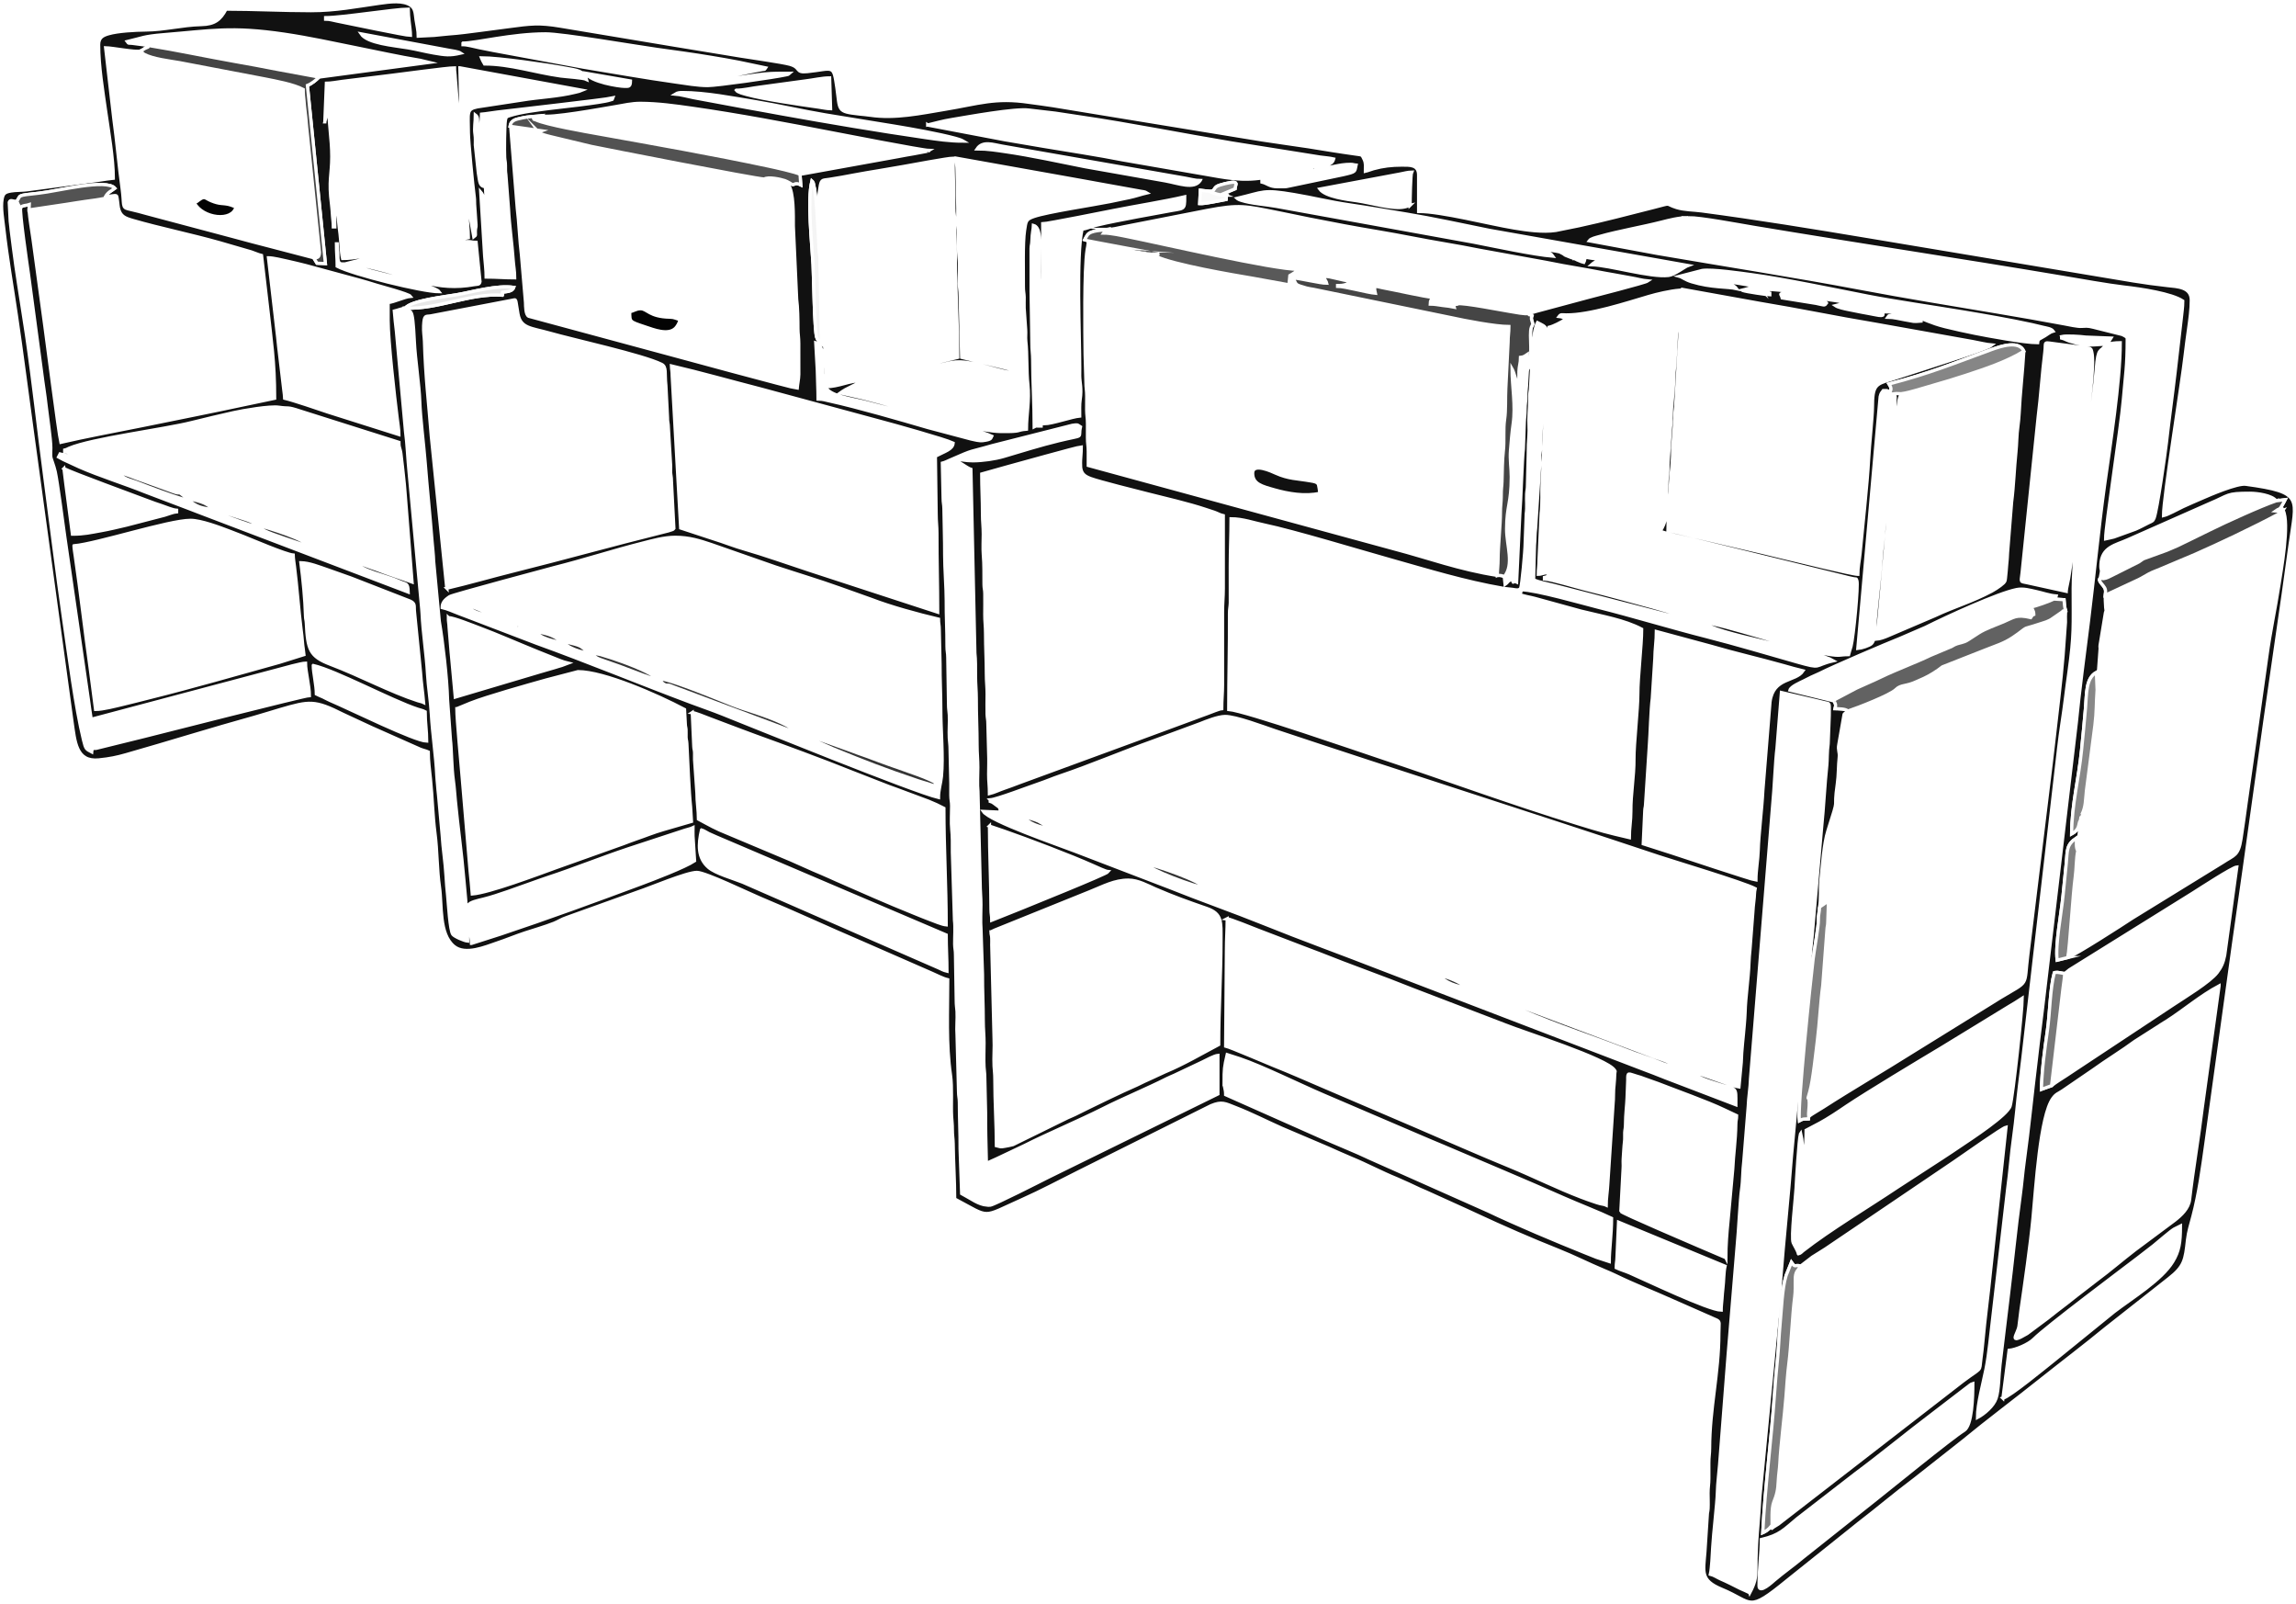 <?xml version="1.0" encoding="UTF-8"?>
<svg xmlns="http://www.w3.org/2000/svg" xmlns:xlink="http://www.w3.org/1999/xlink" xmlns:xodm="http://www.corel.com/coreldraw/odm/2003" xml:space="preserve" width="2974px" height="2077px" style="shape-rendering:geometricPrecision; text-rendering:geometricPrecision; image-rendering:optimizeQuality; fill-rule:evenodd; clip-rule:evenodd" viewBox="0 0 958.83 669.49">
 <defs>
  <style type="text/css">
   
    .str0 {stroke:white;stroke-width:1.34;stroke-miterlimit:22.926}
    .fil16 {fill:#030303}
    .fil0 {fill:#111111}
    .fil27 {fill:#121212}
    .fil25 {fill:#131313}
    .fil26 {fill:#151515}
    .fil36 {fill:#272727}
    .fil29 {fill:#292929}
    .fil20 {fill:#2C2B2B}
    .fil24 {fill:#2C2C2C}
    .fil15 {fill:#303030}
    .fil17 {fill:#323232}
    .fil23 {fill:#333333}
    .fil22 {fill:#343434}
    .fil9 {fill:#353535}
    .fil34 {fill:#3C3C3C}
    .fil6 {fill:#444444}
    .fil1 {fill:#454545}
    .fil28 {fill:#515151}
    .fil3 {fill:#525252}
    .fil11 {fill:#535353}
    .fil5 {fill:#595959}
    .fil30 {fill:#5D5D5D}
    .fil2 {fill:#626262}
    .fil13 {fill:#787878}
    .fil31 {fill:#7D7D7D}
    .fil4 {fill:#7E7E7E}
    .fil7 {fill:gray}
    .fil12 {fill:#818181}
    .fil33 {fill:#838383}
    .fil8 {fill:#868686}
    .fil10 {fill:#888888}
    .fil32 {fill:#8B8B8B}
    .fil21 {fill:#909090}
    .fil35 {fill:#9A9A9A}
    .fil18 {fill:#E7E7E7}
    .fil14 {fill:#F4F4F4}
    .fil19 {fill:#F9F9F9}
   
  </style>
 </defs>
 <g id="Capa_x0020_1">
  <path class="fil0 str0" d="M734.58 661.99c0,-7.55 0.97,-13.49 0.97,-19.34 7.73,-1.81 9.46,-4.14 15.07,-8.78l24.35 -18.85c10.5,-7.79 21.77,-17.12 32.32,-25.06l13.68 -10.49c1.46,-1.02 1.94,-1.68 2.9,-1.94 0,5.56 -0.29,17.51 -3.65,19.57 -5.19,3.19 -31.69,24.84 -36.32,28.46l-30.73 24.4c-2.09,1.69 -3.96,3.25 -6.11,4.84 -2.13,1.58 -4.06,3.18 -6.11,4.86 -0.52,0.43 -6.37,5.95 -6.37,2.33zm-58.67 -151.83l44.49 18.38c-0.58,2.45 -0.54,6.55 -0.88,9.11 -0.18,1.34 -0.31,3.36 -0.39,4.45 -0.14,1.75 -0.35,3.29 -0.35,4.81 -5.44,-0.12 -31.97,-12.84 -38.26,-15.56 -1.88,-0.81 -3.86,-1.35 -5.58,-2.17 0,-2.07 0.32,-2.65 0.34,-4.5l0.63 -14.52zm160.53 73.5l2.58 -19.99c2.71,-0.22 8.13,-2.45 10.4,-4.75 5.06,-5.1 36.93,-28.95 43.44,-33.93l6.54 -5.06c2.26,-1.84 6.98,-5.97 8.58,-6.89 0.87,-0.51 1.69,-0.79 2.6,-1.27 0,6.96 -0.56,10.5 -3.2,14.85 -4.66,7.71 -16.83,15.05 -24.52,20.93l-25.28 20.5c-3.34,2.62 -18.2,14.92 -21.14,15.61zm-96.38 54.22c-0.61,-0.55 -0.22,0.64 -0.51,-0.59 -0.93,1.13 -2.14,1.97 -3.41,2.53 0.94,-19.12 3.59,-38.64 4.9,-57.77 0.32,-4.79 0.76,-9.73 1.25,-14.51 0.5,-4.79 0.61,-9.65 1.07,-14.45 0.55,-5.66 0.91,-15.64 2.54,-20.65l2.21 -5.51c1.8,2.54 1.24,0.78 3.88,1.55l4.89 -3.75c1.9,-1.25 3.63,-2.19 5.55,-3.48 3.74,-2.5 7.05,-4.81 10.77,-7.28l42.87 -29.01c4.14,-2.81 19.99,-14.06 21.66,-14.45l-6.42 59.67c-0.92,9.68 -2.43,20.38 -3.26,29.94 -0.2,2.3 -0.48,4.79 -0.82,7.24 -0.75,5.51 0.76,2.99 -7.55,9.21l-77.04 59.64c-0.91,0.65 -1.63,0.9 -2.58,1.67zm-19.34 -112.89l-11.07 -4.73c-1.69,-0.75 -32.77,-13.98 -32.77,-14.61l0.95 -18.07c0.1,-1.23 -0.07,-2.6 0.03,-3.83 0.16,-1.94 0.3,-5.4 0.54,-7.2 0.18,-1.29 0.02,-2.5 0.09,-3.78 0.08,-1.47 0.34,-1.76 0.33,-3.54 -0.01,-3.85 0.57,-8.24 0.65,-10.96l0.29 -7.44c-0.07,-3.57 0.19,-2.61 3.89,-1.59 1.1,0.3 1.92,0.57 2.9,0.96 1.84,0.74 3.76,1.27 5.71,2.03 7.65,3.01 20.64,7.58 27.71,10.98l5.26 2.47c0,1.61 -0.31,1.77 -0.33,3.53 -0.09,6.92 -1.03,12.81 -1.28,18.71l-1.99 21.87c-0.47,4.49 -0.91,10.3 -0.91,15.2zm-307.2 -21.92c0,-6.43 -0.32,-11.77 -0.32,-18.05 0.97,-0.47 1.92,-0.8 2.9,-1.29l11.81 -5.59c9.84,-4.97 22.68,-10.33 32.88,-15.47 8.23,-4.15 18.1,-8.2 26.55,-12.47 1.06,-0.54 1.93,-0.84 3.11,-1.39l11.82 -5.59c1.35,-0.68 4.9,-2.57 6.34,-2.69l0 16.12 -71.13 34.92c-1.93,0.97 -22.29,11.36 -23.96,11.5zm97.67 -51.25c0,-5.56 0.06,-6.33 1.29,-11.61l5.36 1.73c9.43,3.2 24.82,10.83 34.84,15.12l40.18 17.21c3.41,1.52 6.53,2.74 9.97,4.21 16.33,7 34.08,14.36 50.08,21.48 5.49,2.44 15.29,6.28 20.1,8.59 0,6.62 -0.97,13.41 -0.97,18.05l-5.34 -1.75c-1.83,-0.7 -3.26,-1.3 -5.06,-2.02 -11.3,-4.53 -29.07,-11.99 -40.1,-17.29l-49.75 -22.13c-5.06,-2.46 -14.33,-6.17 -19.98,-8.71l-37.29 -16.55c-1.01,-0.51 -1.78,-0.74 -2.68,-1.18 0,-2.55 -0.65,-3 -0.65,-5.15zm1.29 -68.34c1.14,0.09 11.18,4.07 12.94,4.79l19.11 7.32c2.29,0.92 4.26,1.57 6.54,2.48 12.6,5.07 26.49,9.91 38.91,14.93l38.68 14.82c7.84,3.17 42.6,14.13 45.56,18.89 0.51,0.83 0.22,-0.02 0.12,1.55 -0.1,1.68 -0.1,3.01 -0.27,4.29 -0.39,2.79 -0.15,5.74 -0.46,8.57l-2.21 33.57c-0.12,2.46 -0.65,5.82 -0.65,8.38 -0.72,-0.35 -1.72,-0.42 -2.58,-0.64 -0.98,-0.24 -1.67,-0.51 -2.7,-0.85 -1.96,-0.66 -3.31,-1.14 -5.22,-1.87 -9.73,-3.7 -20.1,-8.86 -29.51,-12.72 -13.39,-5.48 -26.26,-11.21 -39.52,-16.89 -13.31,-5.7 -26.16,-11.19 -39.5,-16.91 -6.63,-2.83 -12.95,-5.64 -19.72,-8.33 -2.52,-1 -18.18,-7.73 -20.16,-8.19l0.32 -39.98c0,-4.82 0.32,-8.47 0.32,-13.21zm238.54 139.9c-0.35,-1.51 -1.51,-3.15 -2.17,-4.6 -0.99,-2.18 1.02,-18.97 1.2,-22.8 0.13,-2.62 1.17,-20.68 1.84,-22.66 0.02,-0.05 0.05,-0.16 0.1,-0.23 0.43,1.87 0.47,2.53 0.69,4.78 0.07,0.66 0.21,1.62 0.35,2.56 0.17,1.13 0.08,1.41 0.89,2.01 0,-3.99 0.32,-6.75 0.32,-10.64 5.09,-2.69 6.4,-3.21 11.55,-6.51 1.89,-1.21 3.5,-2.33 5.41,-3.61 8.67,-5.81 29.55,-18.34 39.31,-24.19 3.95,-2.36 7.55,-4.67 11.41,-6.97l16.8 -10.28c1.94,-1.16 3.94,-2.32 5.78,-3.56 0,4.99 -3.81,40.59 -5.03,44.94 -1.07,3.82 -16.09,13.62 -20.69,16.7 -2.58,1.72 -4.94,3.36 -7.54,5.02l-18.77 12.19c-12.23,8.19 -28.3,17.79 -39.52,26.56 -0.83,0.64 -0.89,1.01 -1.93,1.29zm175.68 -111.86l-7.03 50.99c-1.52,12.59 -3.83,25.75 -5.27,38.25 -0.42,3.62 -3.5,6.51 -6.21,8.62l-16.63 12.38c-5.27,4.05 -10.4,8.5 -16.21,12.81l-8.18 6.31c-2.73,2.23 -5.44,4.26 -8.17,6.35 -1.32,1.01 -2.61,2.02 -3.96,3.12l-8.5 6.33c-8.29,4.92 -3.89,0.18 -3.41,-3.08 0.35,-2.39 0.48,-4.24 0.82,-6.59 1.59,-10.88 4.03,-27.96 5.03,-38.49 1.24,-12.92 2.99,-42.79 8.31,-50.04 1.4,-1.91 2.15,-1.9 3.98,-3.11l13.02 -8.9c4.93,-3.59 12.41,-8.19 17.22,-11.79l8.86 -5.65c0.87,-0.51 1.4,-0.89 2.15,-1.39 0.74,-0.5 1.4,-0.84 2.2,-1.35 7.46,-4.78 14.24,-10.67 21.98,-14.77zm-512.86 -22.56c1.13,-0.6 2.03,-0.94 3.36,-1.47l37.9 -15.29c5.76,-2.31 10.26,-4.84 16.12,-4.84 4.11,0 8.1,2.3 11.19,3.64 7.76,3.35 13.51,5.4 21.49,8.16 6.55,2.27 6,5.7 6,13.34 0,14.79 -0.97,28.56 -0.97,43.52 -7.12,3.77 -14.85,8.3 -22.42,11.42l-5.73 2.65c-1.14,0.55 -1.67,0.79 -2.88,1.31 -1.18,0.5 -1.87,0.98 -3.04,1.48 -6.41,2.73 -19.41,9.08 -25.99,12.37 -1.08,0.54 -1.82,0.76 -2.91,1.28l-22.92 11.25c-1,0.31 -2.63,0.56 -3.49,0.73 -1.83,0.36 -1.7,0.15 -3.45,-0.26 0,-8.56 -0.66,-18.47 -0.65,-27.72 0.01,-2.3 -0.22,-3.67 -0.32,-5.48 -0.2,-3.76 0.2,-7.85 0,-11.61l-0.97 -39c0,-0.93 0.05,-2 0,-2.91 -0.07,-1.43 -0.28,-1.17 -0.32,-2.57zm442.91 64.22l-4.25 1.53c0.26,-8.48 1.36,-16.49 2.52,-24.6 1.05,-7.36 1.08,-17.4 2.87,-24.07 0.08,-0.03 0.19,-0.06 0.25,-0.07 0.06,-0.01 0.18,-0.05 0.25,-0.07 1.12,-0.16 2.7,0.35 3.84,0.46 0.69,-0.46 1.22,-0.99 1.98,-1.56l51.47 -32.02c3.22,-2.03 16.59,-10.75 18.43,-10.9l-5.06 36.84c-0.61,3.19 -1.5,5.03 -3.12,7.19 -2.97,3.96 -13.79,10.48 -18.38,13.54l-41.13 27.21c-1.11,0.73 -2.12,1.41 -3.29,2.19 -2.03,1.36 -4.55,2.82 -6.38,4.33zm-659.85 -59.39c-0.07,-3.05 -2.08,-13.98 -1.37,-15.87 0.5,-1.34 3.96,-2.03 6.4,-2.63 5.96,-1.48 14.43,-4.71 20.31,-6.76 2.41,-0.85 4.32,-1.56 6.69,-2.34 10.44,-3.41 22.25,-8.17 33.28,-11.85l23.78 -7.81c1.26,-0.41 2.39,-0.59 3.42,-1.09 0,1.13 -0.06,2.44 0,3.55l0.65 10.31c-4.03,2.7 -17.22,7.73 -22.29,9.62 -19.52,7.27 -38.8,14.34 -58.66,20.96l-12.21 3.91zm216.3 -48.99l6.25 2.13c9.99,3.49 27.77,10.22 37.15,14.42 1.27,0.56 5.09,2.37 6.24,2.46 -0.78,1.07 -33.68,14.26 -36.24,15.34l-12.44 4.97c0,-2.01 -0.33,-2.51 -0.33,-4.5 -0.02,-11.7 -0.63,-23.17 -0.63,-34.82zm-120.24 1.61c0.85,0.23 2.05,1.03 3,1.51 1.13,0.56 2.08,0.88 3.12,1.39l96.06 40.94c0,5.44 0.33,9.98 0.33,15.15 -1.61,-0.38 -2.07,-0.78 -3.46,-1.38l-28.27 -12.34c-1.46,-0.61 -2.13,-0.96 -3.59,-1.57l-50.01 -21.88c-4.13,-1.64 -11.28,-3.65 -14.19,-6.12 -4.69,-3.98 -4.38,-9.73 -2.99,-15.7zm120.56 -12.57c2.94,-0.25 16.1,-5.3 19.87,-6.57 3.38,-1.14 6.26,-2.4 9.67,-3.55 11.79,-3.97 26.34,-10.1 38.68,-14.5l19.55 -7.21c2.48,-1 7.23,-2.9 10.24,-2.97 4.39,-0.12 16.57,4.49 20.81,5.91 53.33,17.78 107.2,34.85 160.46,52.62 4.99,1.67 35.46,10.84 40.17,13.34 -0.38,1.63 -0.24,3.13 -0.51,4.97 -0.2,1.33 -0.4,3.89 -0.46,5.02l-1.2 15.56c-0.19,1.45 -0.37,4.14 -0.41,5.39 -0.21,6.51 -1.46,14.36 -1.61,20.63 -0.04,1.66 -0.2,3.27 -0.34,5.14 -0.41,5.23 -1.14,10.58 -1.27,15.82l-0.97 10.31c-2.02,-0.17 -15.9,-5.57 -19.67,-6.45 1.69,2.52 7.53,4.07 10.92,5.2 8.04,2.69 7.46,0.74 7.46,8.66l-29.38 -11.23c-3.3,-1.33 -6.79,-2.68 -10,-3.87l-108.35 -41.53c-16.14,-6.3 -33.69,-12.64 -49.37,-18.98 -12.8,-5.17 -26.7,-10.01 -39.6,-15.2l-39.37 -15.1c-7.14,-2.74 -35.48,-12.49 -38.22,-16.58l7.09 0.32c-0.04,-1.88 -0.23,-1.97 -1.4,-2.78 -0.96,-0.67 -1.71,-1.44 -2.79,-1.73l0 -0.64zm317.19 331.05c-1.34,-0.71 -2.52,-1.12 -3.98,-1.82 -1.47,-0.71 -2.7,-1.36 -4.08,-2.05 -1.44,-0.72 -2.66,-1.26 -4.18,-1.94 -1.3,-0.57 -2.78,-1.6 -4.2,-1.93 0.3,-1.27 0.52,-4.12 0.63,-5.5 0.16,-2.18 0.24,-3.65 0.34,-5.77 0.27,-5.47 1.82,-18.25 1.94,-22.89 0.09,-3.86 0.66,-7.94 0.94,-11.63 1.18,-15.51 2.39,-30.53 3.58,-46.06l3.8 -45.84c0.56,-5.29 1.17,-18.77 1.8,-23.02 0.57,-3.88 0.41,-7.75 0.92,-11.66l1.85 -22.97c0.11,-3.66 0.87,-7.86 0.96,-11.61l9.3 -114.8c0.59,-5.51 1.09,-18.11 1.75,-23.07l1.85 -23.3 15.41 3.61c0.78,0.2 1.62,0.41 2.59,0.63 2.38,0.54 1.98,-0.32 1.98,5.43l-0.46 11.79c-0.46,3.04 -0.34,6.89 -0.55,8.79 -0.84,7.68 -1.34,18.15 -2.16,25.89l-4.01 45.95c-0.44,3.41 -0.67,7.74 -1.11,11.14l-1.61 17.09c-0.82,6.4 -1.31,16.75 -2.11,23.03 -0.2,1.53 -0.48,3.77 -0.56,5.57l-3.2 34.51c-1.32,17.42 -3.18,34.49 -4.51,51.58 -0.16,2.01 -0.18,3.67 -0.44,5.69 -0.45,3.5 -0.65,7.96 -1.11,11.46l-7.17 74.06c-0.55,11.13 -1.64,17.68 -1.62,29.65 0,3.97 -0.5,6.05 -2.58,9.99zm-441.62 -367.48c1.29,0.11 5.25,1.76 6.72,2.31 2.08,0.77 4.47,1.7 6.55,2.48 4.45,1.66 8.69,3.31 13.13,4.92 11.7,4.24 27.98,10.21 39.59,14.88 4.42,1.78 8.66,3.33 12.99,5.07 2.08,0.83 4.3,1.69 6.56,2.46l13.15 4.9c2.38,0.96 4.27,1.83 6.4,2.95 0,16.52 0.96,32.32 0.96,48.68 -1.74,-0.15 -5.23,-1.65 -6.8,-2.22 -2.29,-0.83 -4.42,-1.76 -6.69,-2.66 -11,-4.4 -21.5,-9.09 -32.29,-13.81 -2.16,-0.95 -4.4,-2.01 -6.48,-2.87 -4.39,-1.79 -8.37,-3.74 -12.76,-5.61l-25.88 -10.87c-5.84,-2.32 -7.65,-3.52 -12.57,-6.13 0,-3.59 -0.65,-7.26 -0.64,-10.96l-0.97 -13.85c-0.05,-0.94 0.05,-1.97 0,-2.91 -0.07,-1.4 -0.25,-1.18 -0.33,-2.58l-0.64 -14.18zm-98.32 -1.61l5.71 -2.35c7.08,-2.79 23.83,-7.46 31.62,-9.65l13.28 -3.47c10.83,0 33.09,9.76 44.49,15.79l0.31 5.81c0.04,1.46 0.22,1.38 0.32,2.59 0.08,1.03 -0.04,2.17 0.01,3.21 0.07,1.39 0.25,1.18 0.33,2.57 0.36,7 0.88,20.38 1.56,26.48l0.37 6.08 -11.74 3.41c-4.01,1.14 -7.42,2.59 -11.27,3.89 -1.98,0.67 -3.66,1.35 -5.4,2l-28.29 10.08c-7.65,2.77 -27.63,10.32 -34.85,10.92l-0.41 -4.74c-0.15,-1.14 -0.32,-3.55 -0.47,-4.69l-3.28 -38.62c-0.5,-6.32 -2.29,-24.86 -2.29,-29.31zm542.52 71.56c-1.41,-0.12 -32.37,-10.41 -35.1,-11.32l-11.96 -3.83 0.64 -13.86c0.07,-1.4 0.25,-1.18 0.32,-2.58l1.6 -24.84c0.36,-4.5 0.61,-14.99 1.22,-19.41l1.06 -16.67c0.03,-3.8 0.64,-7.45 0.64,-11.29l22.84 6.17c9.29,2.75 20.8,5.4 30.53,8.15 2.66,0.76 5.29,1.52 7.87,2.12 -3.12,4.67 -12.42,2.53 -13.78,12.97l-2.98 37c-0.34,7.2 -1.78,18.78 -1.93,24.82 -0.11,4.09 -0.97,8.45 -0.97,12.57zm-602.47 -89.61c9.63,2.24 32.72,14.67 43.63,18.26 1.38,0.45 1.96,0.47 3.11,1.08 0,4.47 0.64,8 0.64,12.25 -5.11,-0.12 -31.66,-13.27 -40.38,-16.99 -1.06,-0.46 -1.86,-0.93 -2.81,-1.39 -0.95,-0.47 -1.97,-0.79 -2.9,-1.29 0,-3.72 -1.29,-8.96 -1.29,-11.92zm56.41 -19.99c2.28,0.05 10.45,3.35 12.84,4.24 7.36,2.72 16.95,6.95 24.5,9.99 1.99,0.8 4.23,1.69 6.22,2.49 2.04,0.81 4.19,1.78 6.4,2.3l-2.57 0.97c-1.07,0.28 -2.02,0.63 -2.97,0.9 -2.16,0.6 -3.86,1.15 -5.99,1.74l-35.53 10.57 -1.52 -16.53c-0.18,-1.33 -0.25,-3.09 -0.37,-4.15l-0.69 -8.33c-0.06,-1.89 -0.32,-2.45 -0.32,-4.19zm94.77 -33.52c5.92,0 10.37,1.47 15.03,3.02l26.75 9.35c8.6,2.86 18.56,5.84 26.92,8.86l13.31 4.74c7.81,3.03 19.56,6.25 27.91,8.2 0,1.86 0.34,2.44 0.33,4.5l0.32 14.19c-0.03,6.74 0.33,12.33 0.32,19.02 -0.01,8.57 1.08,19.76 0.27,28 -0.27,2.81 -1.24,5.57 -1.24,8.75 -10.42,-2.43 -78.07,-29.96 -90.26,-34.81 -4.35,-1.73 -8.67,-3.21 -13.17,-4.89 -21.07,-7.87 -43.39,-17.11 -64.55,-24.73l-26.12 -9.99c-2.3,-0.85 -4.21,-1.59 -6.54,-2.49 -2.16,-0.83 -4.48,-1.89 -6.63,-2.39 0,-2 1.03,-3.18 3.16,-4.58 1.2,-0.79 43.34,-12.04 43.39,-12.05 12.39,-3.1 25.32,-7.29 37.13,-10.26 4.01,-1.01 8.96,-2.44 13.67,-2.44zm575.72 25.79l4.23 0.26c0.08,1.5 0.28,3.42 0.67,4.57 -0.13,1.6 -0.07,3.23 -0.06,4.84l-1 13.83c-0.82,10.57 -2.69,25.17 -3.9,36.07 -0.65,5.8 -1.42,12.07 -2.14,17.85 -2.96,23.79 -5.73,47.37 -8.67,70.95 -1.74,13.9 0.94,10.58 -11.56,18.1 -2.21,1.33 -3.98,2.53 -6.16,3.83l-30.66 18.98c-11.85,7.48 -25.54,15.43 -37.07,22.88 -2.03,1.31 -4.18,2.45 -6.04,3.81l-0.14 1.05c-2.19,0.04 -2.17,-0.09 -3.79,0.77 -0.79,-6.11 4.59,-57.96 5.76,-67.55 0.41,-3.41 2.29,-13.97 2.19,-16.15 -0.1,-2.34 0.5,-3.49 0.47,-5.48 0.62,-2.7 0.22,-8.13 0.56,-11.23 0.67,-5.93 1.18,-15.13 2.93,-20.61 5.21,-16.33 2.1,-7 3.93,-19.6 0.53,-3.62 0.41,-7.7 0.8,-11.15 0.24,-2.15 -0.63,-2.88 -0.17,-5.3l2.21 -12.63c0.63,-0.86 0.93,-0.43 1.6,-1.35 -0.97,-0.98 -3.8,-0.93 -5.37,-0.98 0.46,-1.81 0.21,-1.81 -0.41,-3.21l-18.46 -4.52c0.4,-1.49 4.53,-3.23 5.81,-3.87 1.07,-0.53 2.14,-1.08 3.21,-1.61 1.11,-0.55 2.14,-0.89 3.34,-1.5 5.99,-3.04 27.6,-12.24 33.92,-14.76l10.35 -4.47c9.17,-4.59 30.24,-14.24 38.05,-15.79 2.88,-0.57 5.63,0.29 8.34,0.88 2.73,0.59 5.19,1.55 8.19,1.8 -0.25,0.94 -0.13,0.84 -0.96,1.29zm-732.06 -15.16c3.44,0 7.84,1.81 10.76,2.78 3.62,1.21 6.87,2.51 10.23,3.63l24.59 9.58c2.39,1.11 1.53,2.01 1.9,4.88l2.48 24.91c0.26,4.16 0.96,8.55 1.29,12.57 -0.67,-0.33 -1.56,-0.47 -2.46,-0.76 -11.21,-3.6 -24.22,-10.56 -36.4,-15.17 -8.75,-3.32 -9.58,-6.2 -10.13,-17.27 -0.07,-1.42 -0.29,-1.35 -0.34,-2.89 -0.21,-7.3 -1.02,-15.22 -1.92,-22.26zm-94.77 -7.09c9.44,-0.78 39.61,-10.63 48.67,-10.63 4.38,0 12.36,3.01 16.63,4.65 1.9,0.72 3.64,1.39 5.34,2.07 3.76,1.5 17.86,7.53 20.91,7.78 0.02,1.15 0.41,3.9 0.55,4.93 1.05,8.16 1.71,17.97 2.76,26.24 0.2,1.52 0.44,3.43 0.57,5.25 0.1,1.61 0.5,3.63 0.63,5.16l-10.31 3.23c-18.45,5.1 -35.07,9.97 -53.97,14.7 -3.84,0.96 -7.27,1.87 -11.08,2.77 -3.05,0.72 -8.6,2.19 -11.68,2.19l-2.23 -17.1c-2.21,-15.57 -3.98,-31.43 -6.25,-46.95 -0.13,-0.93 -0.51,-3.19 -0.54,-4.29zm922.56 -14.82c2.78,5.5 -0.85,25.32 -1.74,31.13 -1.57,10.19 -3.69,19.85 -5.04,29.77 -2.78,20.32 -5.78,40.78 -8.63,61 -0.73,5.19 -1.35,10.01 -2.17,15.24 -1.13,7.18 -2.75,6.67 -7.56,9.85l-37.71 23.21c-5.02,3.31 -23.34,15.09 -27.08,16.54l-4.43 1.08c-0.84,-6.59 1.8,-19.91 2.46,-26.99 0.42,-4.53 0.94,-9.01 1.35,-13.51 0.49,-5.45 0.03,-7.66 4.24,-10.49 0.03,1.61 -0.27,4.22 0.57,5.29 0,-4.3 0.97,-8.1 0.97,-12.54 -0.8,1.4 -0.02,3.65 -3.56,5.55 0.08,-12.4 3.01,-23.21 4.15,-34.91 0.57,-5.88 1.18,-11.84 1.66,-17.71 0.5,-6.18 0.14,-12.39 4.54,-14.84l0.3 7.36 1.28 -17.47c-0.01,-0.05 -0.04,-0.14 -0.05,-0.19 -0.1,-0.65 0.13,-1.78 0.24,-2.39l2 -12.21c0.42,-1.26 0.25,-0.56 0.11,-2.16 -0.13,-1.5 -0.24,-4.69 -0.18,-5.16 0.33,-2.15 0.13,-2.72 -0.94,-4.09 -0.57,-0.72 -2.14,-2.27 -1.17,-2.96 1.06,-4.82 0.14,-2.41 0.31,-5.84 0.35,-7.19 6.12,-7.98 11.08,-10.2l34.2 -15.13c8.58,-3.57 6.82,-4.35 16.95,-4.34 3.12,0.01 9.12,0.81 10.95,3.17l3.8 -0.49c-0.4,0.84 -1.04,1.82 -1.58,2.78 -0.84,1.5 -1.2,0.98 -2.5,1.93 1.43,0.12 1.84,0.21 3.18,-0.28zm-926.75 -17.41c3.45,1.83 29.97,11.48 34.95,13.4 2.08,0.8 3.88,1.43 5.95,2.11 1.6,0.53 4.4,1.75 6.16,1.89l0 0.65c-1.38,0.11 -3.44,0.98 -5.02,1.43l-15.86 4.12c-3.39,0.79 -7.17,1.73 -10.84,2.37 -4.18,0.74 -6.97,1.43 -11.8,1.43l-1.79 -13.68c-0.66,-4.7 -1.17,-9.2 -1.75,-13.72zm424.53 -1.61c0,3.68 1.62,4.78 4.23,5.76 3.47,1.3 20.03,5.46 23.88,6.42 6.83,1.7 17.41,4.21 23.91,6.39 1.45,0.48 2.44,0.78 3.88,1.28 1.56,0.55 2.09,1.04 3.74,1.42l0 30.3c0,3.78 -0.33,6.4 -0.32,9.99l0 30.31c0,3.59 -0.33,6.21 -0.33,9.99 -1.3,0.11 -4.46,1.53 -6,2.05 -2.16,0.73 -3.97,1.49 -6.13,2.26l-24.02 8.86c-2.12,0.79 -4.16,1.52 -6.12,2.25l-42.46 15.57c-1.92,0.72 -4.05,1.56 -6.13,2.25 -1.92,0.64 -4.17,1.75 -6.16,2.22 0,-3.15 -0.34,-5.17 -0.33,-8.06 0.02,-2.76 0.15,-6 0.01,-8.71l-0.32 -12.25c0.01,-1.98 -0.29,-2.49 -0.34,-4.17 -0.08,-2.73 0,-5.65 0.01,-8.4 0.01,-3.07 -0.32,-5.12 -0.32,-8.38 0,-5.98 -0.33,-10.82 -0.33,-16.76 0,-3.11 -0.34,-5.29 -0.32,-8.05 0.01,-2.89 0.05,-5.84 0.01,-8.72 -0.02,-1.79 -0.32,-2.06 -0.34,-3.85 -0.06,-4.58 0.09,-7.97 -0.3,-12.6 -0.2,-2.45 -0.02,-5.82 -0.01,-8.36 0,-3.16 -0.33,-5.13 -0.33,-8.38 0.01,-6 -0.32,-10.85 -0.32,-16.77l10.32 -2.9c3.33,-0.87 29.36,-8.22 31.27,-8.38 0,2.88 -0.33,4.48 -0.33,7.42zm-409.7 0.64c-0.95,-1.28 -13.5,-6.04 -14.51,-6.12l0 -0.65c0.97,-0.22 0.96,-0.36 1.84,-0.74 9.38,-4.01 39.68,-7.83 51.16,-10.73 5.95,-1.51 11.41,-2.73 17.47,-4.13 3.97,-0.91 15.28,-2.82 18.95,-2.28 4.53,0.68 3.1,-0.34 9.02,1.64l41.14 13.02c0,1.84 0.25,2.05 0.56,3.3 0.31,1.23 0.32,1.96 0.5,3.37 0.28,2.07 0.59,5.08 0.82,7.24 0.26,2.45 0.56,5.12 0.69,7.37l2.91 37.06 -11.93 -4.19c-1.92,-0.76 -3.84,-1.41 -5.93,-2.13 -2.08,-0.72 -3.84,-1.56 -6,-2.06 2.52,3.75 12.73,5.54 18.81,8.28 2.6,1.17 3.35,0.32 3.44,4.29l-86.85 -33.06c-1.73,-0.66 -3.04,-1.2 -4.66,-1.79l-18.46 -7.01c-8.35,-3.37 -19.22,-6.78 -27.35,-10.37l-6.61 -3.05c-0.75,-0.38 -1.41,-0.76 -2.1,-1.13l0.66 -1.28c4.08,0.94 8.33,2.3 12.24,3.86 1.03,0.41 2.93,1.19 4.19,1.29zm364.57 -2.26c-2.75,0 -4.79,-0.59 -7.09,-0.64 0.64,0.96 1.88,1.49 2.97,2.19 0.79,0.51 2.71,1.79 3.48,2l1.66 76.67c0.32,2.84 0.27,6.08 0.27,9.4 0,3.67 0.33,6.23 0.33,9.67 -0.02,6.85 0.32,12.58 0.32,19.34 0,3.55 0.33,6.08 0.32,9.35 -0.01,2.86 -0.25,7.26 0.05,9.94l0.92 38.09c0,3.51 0.34,6.19 0.32,9.34 -0.01,3.02 -0.22,7.08 0.02,9.98l0.63 19.04c-0.03,6.86 0.32,12.61 0.32,19.34 0,3.51 0.34,6.19 0.32,9.34 -0.01,3.17 -0.17,6.89 0,10 0.08,1.6 0.33,2.46 0.32,4.51l0.33 14.51c-0.05,13.11 0.64,25.46 0.64,38.68 -3.7,-0.31 -6.5,-2.64 -10.64,-4.84l-0.65 -18.69c0.04,-6.77 -0.3,-12.51 -0.3,-19.35 -0.01,-2 -0.35,-2.5 -0.35,-4.49l-0.62 -23.56c-0.26,-3.14 0.16,-6.79 -0.01,-9.98 -0.09,-1.6 -0.34,-2.46 -0.33,-4.51l-0.31 -19.03c0.01,-2.06 -0.32,-2.63 -0.34,-4.49 -0.04,-2.9 0.29,-7.22 -0.08,-9.92l-0.88 -28.45c0.02,-3.39 0.05,-6.81 -0.27,-9.72 -0.3,-2.67 -0.03,-6.81 -0.04,-9.64 0,-1.99 -0.34,-2.49 -0.34,-4.49 0,-1.61 0.01,-3.23 0.01,-4.84l-0.32 -14.19c0,-2.13 -0.24,-3.17 -0.33,-4.83 -0.17,-3.13 0.17,-6.55 0.01,-9.67 -0.09,-1.6 -0.34,-2.46 -0.33,-4.51l-0.31 -19.36c0,-2.04 -0.35,-2.68 -0.34,-4.81 0.03,-6.74 -0.35,-12.32 -0.31,-19.03 0.02,-5.05 -0.67,-13.88 -0.65,-19.02 0.02,-6.72 -0.23,-12.55 -0.31,-19.35 -0.02,-1.86 -0.35,-2.43 -0.34,-4.5l-0.32 -14.51c0.88,-0.2 2.34,-0.91 3.22,-1.3 10.81,-4.75 7.36,-3.03 17.53,-6l33.44 -8.48c2.38,-0.29 1.92,-0.43 3.51,0.63 -1.19,5.12 2.28,3.05 -9.03,5.8 -7.84,1.91 -15.29,4.26 -23.09,6.57 -3.47,1.02 -8.69,1.81 -13.01,1.81zm456.77 54.48l-16.12 -3.54c-3.27,-0.71 -2.77,-0.01 -2.3,-4.25l6.72 -65.15c1.06,-8.21 1.68,-18.33 2.77,-26.89 0.62,-4.82 -1.19,-4.1 5.42,-3.35l13.11 1.72c0.82,0.31 0.78,0.37 1.08,1.5 1.35,5.11 -1.59,25.21 -2.24,31.04 -2.26,20.32 -4.19,43.83 -7.42,63.49 -0.3,1.83 -0.88,3.76 -1.02,5.43zm-582.48 -94.12c11.98,2.79 25.12,6.51 37.14,9.6l51.5 13.93c3.71,0.97 25.65,7.08 29.02,8.7 -0.22,2.63 -3.48,3.4 -7.42,5.48l0.32 24.18c0,3.14 0.33,4.97 0.33,8.05 -0.03,11.3 0.32,21.55 0.32,32.89l-53.71 -17.53c-7.31,-2.44 -20.24,-6.88 -26.74,-8.72 -4.59,-1.3 -8.81,-3.04 -13.31,-4.42l-13.58 -4.47 -3.55 -63.5c0.02,-1.96 -0.28,-2.72 -0.32,-4.19zm513.5 11.62c-0.57,-0.02 -1.41,-0.1 -1.95,-0.08 -0.38,0.01 -0.53,0.02 -0.89,0.09 -0.8,0.15 -0.26,-0.04 -0.74,0.29 1.76,0.88 0.98,0.06 1.01,5.81 0.02,5.16 -2.78,27.43 -3.22,35.46l-1.3 14.18c-0.19,4.56 -1.03,9.4 -1.28,13.87 -0.37,6.63 -2.45,22.71 -2.59,28.35 -0.06,2.34 -0.14,5.15 -1.37,6.36 -0.85,0.84 -4.18,1.9 -5.72,2.03l9.33 -105.11c0.46,-1.81 0.49,-1.34 1.31,-2.56 1.7,0 1.5,-0.17 2.58,0.56 1.2,-0.92 0.44,-2.33 -0.19,-3.32 16.56,-4.27 27.06,-8.59 42.74,-14.33 4.14,-1.51 11.57,-3.9 13.58,0.65 -0.53,8.94 -1.58,17.58 -1.98,26.11 -0.06,1.24 -0.3,3.87 -0.51,5.29 -0.53,3.6 -0.44,7.12 -0.83,10.78 -0.7,6.63 -0.94,14.29 -1.79,20.77l-1.7 21.18c-0.04,1.53 -0.2,3.42 -0.38,5.11 -0.14,1.35 -0.28,4.1 -0.48,5.32 -0.2,1.27 0.12,1.6 -2.17,3.31 -1.04,0.77 -2.39,1.67 -3.53,2.28 -8.37,4.46 -15.33,6.33 -23.85,10.31l-19.88 8.49c-1.25,0.5 -2.94,1.16 -4.51,1.29 0.74,-1.55 3.67,-37.4 4.46,-44.86l1.43 -19.52c0.62,-4.64 0.98,-14.05 1.57,-19.71 0.21,-2 0.41,-4.16 0.65,-6.44l1.37 -9.27c0.27,-1.37 0.58,-1.63 0.83,-2.69zm-18.05 75.41c-2.36,0 -26.4,-5.92 -29.72,-6.7 -3.36,-0.79 -6.52,-1.61 -9.86,-2.39l-39.72 -9.28c0,-5.24 0.55,-10.51 0.95,-15.49 0.09,-1.04 -0.05,-2.16 0.04,-3.19 0.13,-1.59 0.22,-4.54 0.49,-6.28 0.24,-1.63 0.32,-4.54 0.44,-6.01 0.08,-1.03 -0.05,-2.15 0.03,-3.19l0.96 -12.58c0.04,-1.28 -0.06,-2.15 0.13,-3.41 0.27,-1.81 0.28,-4.37 0.46,-5.99l2.63 -44.44 32.23 5.81c15.77,2.59 32.54,6.09 48.35,8.7l40.48 7.23c2.6,0.47 5.75,1.27 8.2,1.47 -1.19,1.03 -12.31,4.7 -13.58,5.12 -4.81,1.6 -9.43,3.04 -14.34,4.67l-14.38 4.65c-6.53,1.8 -7.64,2.69 -7.67,11.35 -0.01,4.24 -1.34,16.29 -1.61,21.92 -0.46,9.68 -2.64,29.45 -3.57,39.3 -0.26,2.71 -0.94,5.81 -0.94,8.73zm85.1 -99.28c1.96,-0.46 7.81,-0.08 10.08,0.23l10.55 0.41 -1.61 2.58c1.66,-0.39 3.41,-0.65 5.48,-0.65 0,16.28 -4.24,42.94 -6.59,59.82 -2.51,18.07 -4.41,38.24 -6.69,56.49 -1.57,12.64 -3.9,29.95 -5.07,42.32l-13.33 112.7c-0.57,4.48 -1.04,9.3 -1.7,14.1 -0.67,4.8 -1.13,9.51 -1.7,14.1 -1.73,13.89 -3.13,28.66 -5.03,42.35 -0.68,4.88 -0.98,9.26 -1.66,14.14 -1.9,13.71 -3.31,28.49 -5.03,42.35 -1.15,9.22 -2.27,19.05 -3.4,28.19 -0.55,4.47 -0.47,10.64 -1.65,14.15 -1.09,3.24 -4.95,6.51 -7.79,8.01 0,-5.74 2.43,-14.53 3.58,-20.29 1.32,-6.6 1.94,-14.39 2.81,-21.36l6.25 -54.03c0.41,-3.35 0.94,-7.22 1.23,-10.69 0.58,-6.77 1.9,-14.75 2.54,-21.64 0.68,-7.19 1.65,-14.74 2.52,-21.66l4.96 -43.07c0.82,-7.13 1.69,-14.51 2.52,-21.65l7.5 -65.03c0.77,-7.02 2.03,-14.09 2.9,-21.28 0.4,-3.32 0.91,-6.88 1.41,-10.51 2.18,-15.75 1.76,-19.12 1.76,-35 0,-8.99 2.08,-30.61 3.36,-39.83 0.63,-4.49 1.04,-8.49 1.53,-12.98 0.2,-1.84 0.62,-4.34 0.85,-6.24 0.29,-2.38 0.48,-4.2 0.8,-6.61 0.92,-6.96 2.57,-19.06 3.1,-25.91 0.75,-9.64 1.7,-6.53 4.22,-10.29 -5.18,0 -7.39,1.24 -15.44,-1.32 -1.18,-0.38 -2.15,-1 -3.26,-1.26l0 -0.64zm-674.36 105.08l-6.47 -63.48c-1.1,-14.2 -2.41,-24.39 -2.86,-39.68 -0.07,-2.08 -0.47,-3.84 -0.34,-6.44 0.24,-4.75 0.88,-3.74 2.99,-4.11l34.15 -6.54c1.74,-0.33 1.11,-0.77 2.27,5.73 1.09,6.09 5.54,5.81 13.27,8.01 10.07,2.86 38.83,9.16 46.64,13 2.24,1.1 1.28,3.63 1.85,8.78l0.69 13.5c-0.01,1.52 0.16,1.89 0.28,2.94l1 16.73c0.09,1.14 -0.06,2.38 0.03,3.51 0.11,1.27 0.32,1.57 0.32,3.24l1.03 19.92c-0.26,0.56 -4.46,1.49 -5.23,1.68 -20.36,5.05 -41.13,10.87 -61.44,15.93 -9.24,2.3 -19.08,5.16 -28.18,7.28zm244.02 -123.78l-0.01 -18.06c0.05,-1.6 0.3,-1.61 0.34,-3.21 0.08,-3.41 0.6,-4.82 0.64,-6.45 2.81,0.75 2.58,6.01 2.58,8.38 0,3.65 0.01,7.31 0,10.96 -0.01,3.66 0.32,6.68 0.32,10.64 0,3.65 0,7.3 0,10.96 0,3.98 0.33,6.89 0.32,10.63l0 16.45c-0.01,2.26 0.32,3.21 0.34,5.14 0.06,4.58 -0.34,7.62 -0.34,10.65 -2.66,0 -1.89,-0.18 -2.9,0.32 0,-9.56 -0.62,-18.45 -0.63,-28.05 0,-2.28 -0.34,-4.08 -0.33,-6.76l-0.33 -21.6zm-261.38 6.83c2.28,3.06 3.03,-2.63 3.83,14.12 0.32,6.88 2.04,18.16 2.25,24.82 0.21,6.52 1.69,18.18 2.23,25.17 0.87,11.19 2.05,22.23 2.9,33.2 0.23,2.91 0.59,5.52 0.67,8.36l2.35 25.05c1.48,8.68 3.24,23.82 3.45,32.66l1.21 16.84c0.47,3.46 0.44,11.48 1.24,17.13 0.39,2.81 0.54,5.47 0.81,8.22 1.05,10.93 2.62,21.87 3.54,32.88 0.51,5.98 1.08,10.36 1.25,16.8 0.05,1.68 0.35,2.2 0.34,4.17 0,1.62 0,3.23 0,4.85 -1.48,-0.13 -5.49,-1.89 -6.2,-2.83 -1.21,-1.6 -1.83,-12.99 -2.13,-15.92 -0.31,-2.99 -0.55,-5.73 -0.71,-8.64 -0.3,-5.41 -1.29,-11.38 -1.59,-16.79l-1.53 -16.84c-0.17,-1.31 -0.31,-3.07 -0.39,-4.12 -0.13,-1.69 -0.28,-2.69 -0.34,-4.17 -0.32,-7.42 -1.82,-17.3 -2.27,-25.46 -0.3,-5.41 -1.3,-11.37 -1.6,-16.78 -0.44,-8.01 -1.94,-17.5 -2.26,-25.13 -0.07,-1.48 -0.22,-2.48 -0.35,-4.17l-5.08 -54.87c-0.54,-5.14 -0.81,-12.22 -1.48,-16.9l-3.82 -41.95c-0.31,-2.38 -0.67,-5.98 -0.88,-8.47 1.46,-0.34 3.11,-1.04 4.56,-1.23zm524.1 93.1c2.31,1.11 10.69,2.76 13.6,3.48 4.75,1.18 9.05,2.18 13.73,3.35l48.16 11.8c1.27,0.32 2.04,0.51 3.35,0.84 0.7,0.17 1.4,0.3 1.86,0.4 1.4,0.29 1.02,-0.28 1.44,0.82 0.65,1.71 -1.37,23.23 -2.45,27.41 -0.36,1.38 -0.74,2.2 -1.04,3.47 -3.92,0 -3.15,0.7 -8.53,-0.17 -14.85,-2.39 -43.7,-12.64 -52.39,-13.36 5.87,5.1 41.22,10.51 53.01,15.32l1.46 0.79c-8.37,1.95 -4.29,3.54 -15.01,0.51 -12.39,-3.51 -25.35,-7.4 -37.78,-10.57 -15.23,-3.87 -30.29,-8.5 -45.65,-12.37 -6,-1.51 -25.9,-7.22 -31.78,-7.22 -0.1,1.09 -0.25,1.18 -0.65,1.93 1.66,0.79 4.33,1.11 6.38,1.68l19.22 5.28c8.94,2.23 18.11,3.73 25.33,7.55 0,6.75 -1.63,20.17 -1.6,27.08 0.02,6.22 -1.68,21.06 -1.62,27.07 0.07,7.12 -1.36,14.76 -1.29,21.92 0.04,3.67 -0.65,7.2 -0.65,10.96 -9.95,-2.32 -11.23,-2.68 -21.55,-5.84 -27.72,-8.49 -54.96,-18.57 -82.52,-27.72 -7.86,-2.61 -56.25,-19.37 -63.23,-19.95 0,-13.51 0.4,-26.27 0.32,-39.97 -0.01,-2.08 0.29,-2.79 0.34,-4.5l-0.01 -15.16c0,-7.06 0.32,-13 0.32,-19.99 4.85,0 9.51,1.7 14.11,2.66 11.86,2.47 39.65,10.87 52.55,14.5 15.64,4.39 30.87,9.1 47.08,11.9 1.14,0.2 2.41,0.21 3.78,0.42 1.34,0.2 2.74,0.6 3.39,-0.44 0.54,-0.87 1.92,-15.76 1.92,-19.04l0.45 -12.12c0.39,-2.63 0.03,-5.46 0.18,-8.2 0.08,-1.49 0.34,-1.98 0.33,-3.86l0.32 -12.57c-0.01,-3.03 0.09,-5.52 0.3,-8.08 0.22,-2.64 -0.18,-5.71 0.04,-8.35 0.21,-2.6 0.25,-5.05 0.29,-8.09 0.02,-1.79 0.32,-2.05 0.35,-3.84l0.63 -11.94c0.21,-4.56 0.66,-11.82 2.25,-14.83 1.53,0.81 3.54,1.37 3.81,3.29l-1.22 20.57c0.01,2.43 -0.34,4.02 -0.32,6.77 0.03,5.46 -0.96,14.75 -0.96,21.28 -0.01,1.66 -0.22,1.97 -0.32,3.23 -0.09,1.11 0.01,2.41 -0.01,3.54l-1.76 27.25c-0.31,2.1 -0.24,5.01 -0.46,6.96l-0.37 14.46c2.21,1.06 5.83,1.7 8.32,2.32 2.86,0.71 5.73,1.52 8.7,2.25l34.56 8.96c5.79,1.44 11.54,3.15 17.41,4.52 -0.71,-0.97 -2.2,-1.32 -3.42,-1.74 -1.44,-0.5 -2.43,-0.8 -3.88,-1.28 -7.93,-2.65 -16.06,-4.72 -24.04,-6.91 -5.52,-1.51 -10.86,-2.88 -16.37,-4.26 -3.46,-0.86 -13.49,-3.91 -16.76,-4.19l0 -0.64c0.43,-0.1 0.79,-0.16 1.2,-0.41 0.62,-0.4 0.46,-0.14 0.73,-0.88 -1.25,-1.32 -2.73,0 -4.51,0 0,-2.47 0.34,-3.59 0.32,-6.12l0.88 -19.43c0.53,-3.86 0.19,-9.07 0.41,-13.13 0.11,-2.08 0.31,-3.89 0.31,-6.46 0,-2.24 0.35,-3.81 0.33,-6.44l1.93 -45.13c-0.01,-2.36 0.33,-3.8 0.33,-6.44 2.05,-0.48 4.85,-2.03 6.81,-3.19l0.6 -0.36c-1.32,-0.31 -1.95,-0.86 -3.22,-0.97 0.73,-0.99 1.18,-0.66 2.9,-0.64 9.81,0.12 25.25,-4.97 34.53,-7.7 3.51,-1.03 8.85,-2.28 12.86,-2.62 0,5.2 -0.83,10.56 -0.96,15.81 -0.04,1.6 -0.3,1.6 -0.34,3.2 -0.07,2.58 -0.29,4.02 -0.31,6.47l-0.42 6.35c-0.4,2.98 -0.33,6.42 -0.57,9.42l-0.54 6.23c-0.43,3.16 -0.1,6.41 -0.6,9.72l-1.1 15.65c-0.06,1.19 0.08,2.27 -0.09,3.46 -1.28,9.39 1.48,17.38 -3.13,24.27zm45.77 -99.29l0 0zm-569.87 6.19c2.54,-3.16 16.16,-4.67 21.5,-5.59 6.79,-1.16 16.68,-4.1 23.85,-3.07 -0.58,1.76 -3.01,1.76 -4.78,2.02 -0.02,0.05 0.01,0.14 0.01,0.17 0,0.03 0,0.14 0,0.17 0,0.04 0.01,0.14 0.01,0.18 0,0.04 0.01,0.15 0.01,0.18 0,0.46 0.29,-0.09 -0.03,0.54 -13.61,-0.93 -26.94,6.01 -40.57,5.4zm569.87 -6.19l0 0.65c-0.86,0 -9.82,-1.25 -11.38,-1.84 -0.05,-0.02 -0.15,-0.05 -0.22,-0.1 1.12,-0.26 4.65,-1.21 5.48,-1.93 -1.93,0 -4.86,-0.59 -6.54,-0.87 -2.22,-0.37 -4.36,-0.6 -6.36,-1.06 1.19,2.24 0.28,0.65 2.45,1.4 0.99,0.35 2.21,1.14 2.71,1.82 -3.84,-0.89 -10.48,-0.34 -18.74,-2.86 -2.75,-0.83 -3.98,-1.99 -5.11,-2.3l9.48 -2.44c4.16,-0.6 16.28,1.16 20.84,1.78 13.92,1.9 34.12,6.17 48.41,8.96 11.14,2.17 27.59,4.54 39.29,6.49 9.22,1.53 19.99,3.38 29.11,5.38 1.81,0.4 3.08,0.71 4.69,1.11 1.42,0.35 3.44,0.57 4.19,1.61 -1.1,0.3 -2.49,1.38 -3.48,2 -2.21,1.38 -2.82,1.12 -2.96,2.83 -5.52,0 -20.44,-2.76 -26.35,-3.94 -4.12,-0.83 -8.47,-1.78 -12.4,-2.76 -6.11,-1.52 -9.12,-3.37 -11.54,-3.93 0.58,0.79 0.44,0.69 1.61,0.96l0 0.65c-3.76,0.31 -2.5,0.16 -6.86,-0.55 -2.32,-0.39 -4.6,-1.06 -7,-1.06 0.69,-0.94 -0.39,-0.37 3.14,-1.05l3.31 -0.89c-2.93,0 -5.4,-0.32 -8.7,-0.32 -0.27,0.6 1.87,2.3 -3.15,1.21 -1.71,-0.37 -3.72,-0.68 -5.69,-1.07 -2.06,-0.42 -3.68,-0.75 -5.64,-1.13 -1.21,-0.24 -4.15,-0.87 -5.19,-1.59l5.16 -1.29c-1.52,-0.12 -3.35,-0.51 -5.02,-0.78 -1.89,-0.31 -3.64,-0.44 -5.3,-0.83 0.38,0.72 0.24,0.54 0.79,1.2 0.9,1.08 0.79,0.19 0.5,0.74 -0.59,1.11 -1.13,0.64 -4.21,0.02l-14.16 -2.28c-0.38,-1.63 -1.28,-1.52 0.3,-1.92 0.43,-0.1 2.19,-0.19 2.92,-0.66 -2.03,-0.47 -6.92,-0.97 -9.35,-0.97 0.28,1.18 0.18,1.04 0.97,1.61zm-626.97 -14.82c1.96,0 5.87,0.97 7.93,1.42 2.61,0.58 5.08,1.18 7.54,1.8l22.32 6.05c2.44,0.69 4.77,1.33 7.22,2.13 1.55,0.5 13.52,3.65 14.3,4.71 -2.51,0.21 -6.91,2.38 -9.34,2.58 0,2.47 0,4.95 0,7.42 -0.01,8.47 2.71,32.26 3.77,40.71 0.26,2.07 0.74,5.16 0.74,6.99l-29.62 -9.38c-4.47,-1.5 -14.37,-4.9 -18.09,-5.77 -0.02,-0.99 -0.24,-2.22 -0.38,-3.48l-2.14 -18.17c-0.3,-2.71 -0.47,-4.85 -0.84,-7.54l-3.41 -29.47zm549.61 0.96l0 0zm43.19 -17.73c5.4,0 20.99,2.96 27.26,4.01 42.98,7.19 86.05,13.62 129.04,20.86 6.63,1.12 19.66,3.43 25.86,4.12 7.31,0.82 19.85,2.74 24.47,5.83 0,2.72 -0.42,4.95 -0.64,7.42l-2.56 22.26c-1.14,9.86 -2.51,19.55 -3.6,29.28 -0.52,4.68 -3.87,28.17 -5.15,31.6 -0.5,1.34 -1,1.37 -2.23,1.96 -1.85,0.89 -3.62,1.93 -5.62,2.76l-9 3.25c-1.22,0.35 -2.26,0.48 -3.44,0.75 0,-5.53 6.41,-46.34 7.41,-58.03 0.92,-10.79 1.62,-13.92 1.62,-25.46 0,-0.79 -0.64,-1.08 -2.06,-1.81l-10.06 -2.51c-2.97,-0.74 -3.9,-1.15 -6.95,-0.88 -1.54,0.14 -5.57,-0.74 -7.23,-1.06 -9.48,-1.79 -18.87,-3.4 -28.22,-4.98 -19.14,-3.22 -37.98,-6.27 -56.88,-9.85 -27.13,-5.13 -57.55,-9.88 -85,-14.6l-28.28 -5.25c0.69,-0.94 2.97,-1.41 4.32,-1.8 8.1,-2.29 17.49,-3.86 25.92,-6 3.03,-0.77 7.22,-1.87 11.02,-1.87zm-242.4 4.91c1.32,0.19 5.06,-0.73 6.73,-1.07l34.76 -6.82c13.71,-2.65 16.27,-1.79 29.34,0.81 4.48,0.89 9.2,1.9 13.92,2.85 9.25,1.85 18.6,3.61 28.3,5.22 9.21,1.53 18.66,3.54 28.09,5.11 4.52,0.75 9.3,1.65 13.88,2.56l28.1 5.1c4.68,0.94 9.46,1.84 14.15,2.61 4.73,0.78 9.46,1.8 14.19,2.58 2.37,0.39 4.72,0.9 7.09,1.29 2.26,0.37 4.83,1.1 7.09,1.29 -1.13,0.78 -23.57,6.51 -24.75,6.83l-21.86 5.87c-1.11,0.28 -2.27,0.74 -3.19,0.84 0.32,1.14 0.15,0.16 1.41,0.96 -0.44,1.13 -0.24,1.41 0.1,2.55 0.45,1.54 0.17,0.81 -0.37,2.29 -1.16,3.14 1.08,12.83 -1.63,17.79l-0.31 5.43c-0.05,1.86 -0.35,3.14 -0.33,5.47 0.02,2.34 -0.34,3.22 -0.33,5.47 0.01,2.34 -0.27,3.61 -0.33,5.48l-0.4 11.2c-0.52,3.8 -0.99,21.29 -1.5,27.51l-1.31 28.02c-1.71,-0.79 -1.38,1.19 -1.61,-0.96 -2.04,0.04 -1.79,0.97 -3.22,1.93l-0.33 -3.2c-0.93,-0.55 -1.59,-0.57 -2.9,-0.54 -15.99,-2.49 -28.79,-7.31 -43.19,-11.09l-127.65 -34.81c0,-1.94 0,-3.87 0,-5.81 0.01,-2.29 -0.34,-3.34 -0.33,-5.79 0.01,-1.94 0,-3.87 0.01,-5.81 0,-2.45 -0.34,-3.65 -0.34,-5.79 0,-1.94 0.01,-3.88 0.02,-5.82 0.01,-2.4 -0.35,-3.39 -0.33,-5.79l-0.34 -11.6c-0.1,-8.21 -0.49,-35.35 0.84,-43.67 0.17,-1.07 0.39,-1.87 0.47,-2.76 0.81,0.39 5.29,1.05 6.49,1.24 2.39,0.4 4.36,0.79 6.86,1.2 2.06,0.34 12.49,2.46 13.72,2.13l2.71 0.04c-0.05,0.01 -30.83,-5.62 -31.35,-5.9 0.12,-0.27 1.02,-1.82 1.3,-2.19 1.48,-1.94 6.41,-1.77 8.33,-2.25zm-10.64 -0.07c-2.49,10.66 -0.97,44.65 -0.97,57.7 0,1.18 -0.03,2.38 -0.01,3.56 0.03,2.78 0.9,5.19 0.2,9.84 -0.32,2.12 -0.19,4.63 -0.19,6.91 -3.11,0.26 -11.6,3.22 -14.83,3.22 0,-28.04 -0.64,-55.32 -0.64,-83.49 1.74,0 27.37,-5.12 29.57,-5.56 8.84,-1.77 21.46,-3.79 29.74,-5.72 0,5.92 -0.14,4.63 -7.71,6.15 -3.89,0.78 -8.07,1.42 -11.98,2.2 -6.17,1.23 -11.59,2.15 -17.64,3.64 -1.53,0.38 -4.1,1.43 -5.54,1.55zm209.85 12.89c-0.17,0.63 -0.06,0.5 -0.32,0.97 -0.84,-0.19 -1.08,-0.36 -1.9,-0.68 -0.42,-0.17 -0.39,-0.14 -0.92,-0.38l-1.05 -0.55c-1.21,-0.28 -2.14,-0.7 -3.33,-1.18 -0.43,-0.18 -0.3,-0.09 -0.68,-0.3 -1,-0.55 -0.37,-0.25 -0.74,-0.54l-1.49 -0.77c-1.73,-0.43 -6.44,-1.08 -8.27,-1.08l3.02 1.17c1.25,0.6 1.77,0.7 2.46,1.73 -8.18,-0.68 -24.24,-4.15 -33.12,-5.88l-82.42 -14.94c-4.32,-0.78 -10.48,-1.14 -14.58,-2.49 -0.04,-0.02 -0.93,-0.35 -0.94,-0.35 -0.77,-0.39 -0.41,-0.19 -0.78,-0.51 11.3,-2.64 10.4,-3.83 23.81,-1.57 8.14,1.36 13.95,2.94 23.39,4.33 8.21,1.2 15.61,2.51 23.58,3.82 10.88,1.79 23.4,4.53 34.49,6.77l82.98 14.69c-1.27,0.46 -5.68,3.88 -8.09,4.16 -7.71,0.9 -24.7,-4.32 -32.2,-4.48 0.56,-0.49 0.92,-0.81 1.71,-1.19l2.16 -1.07c-1.4,0 -7.26,-0.9 -8.06,-1.29 0.28,1.06 0.47,1.06 1.29,1.61zm-460.96 -28.36l0 0zm-156.76 1.93c1.26,0 4.15,-0.86 4.64,-0.36 0.32,0.33 0.61,4.15 0.8,5.01 0.76,3.55 2.76,4.28 6.05,5.24 11.23,3.25 24.64,6 36.18,9.27l13.23 3.84c1.62,0.53 2.78,1.14 4.31,1.5l2.52 21.65c1.52,13.89 2.96,22.51 2.96,37.98l-22.11 4.65c-3.97,0.79 -7.29,1.52 -11.23,2.31l-22.24 4.51c-10.2,2.04 -24.11,4.67 -33.71,6.91 -0.95,-4.07 -6,-43.86 -6.67,-48.45l-4.95 -36.31c-0.56,-3.93 -1.32,-8.26 -1.67,-12.27l0.11 -2.21c-0.89,0.33 -3.18,0.27 -3.58,1.24 -0.58,1.5 2.74,24.22 3.24,27.71l5.52 41.22c0.54,4.48 1.38,9.32 1.87,13.92 0.43,3.9 1.96,13.9 1.95,17.4 -0.01,1.15 -0.11,2.78 -0.01,3.87 0.06,0.72 1.26,3.46 1.86,6.2 0.97,4.49 3.19,21.55 4,27.27l9.88 68.13c0.33,2.33 0.61,4.62 0.97,6.76 0.3,1.73 0.39,5.36 1.34,6.72 0,-2.29 -0.32,-3.35 -0.32,-5.8l77.18 -20.5c1.98,-0.56 9.85,-2.71 11.46,-2.71 0,3.36 1.62,9.44 1.62,13.54 -2.05,0.04 -64.7,16.01 -68.99,17.08l-20.09 4.96c-1.12,0.1 -1.68,-0.32 -1.83,1.49 -2.35,-1.24 -2.47,-1.12 -3.42,-4.96 -3.29,-13.41 -6.21,-36.12 -8.28,-50.39 -2.8,-19.34 -5.28,-39.66 -7.86,-59.18 -2.64,-19.96 -4.75,-39.65 -7.65,-59.4 -1.46,-9.92 -3.03,-19.1 -4.47,-29.05 -0.69,-4.76 -1.27,-9.63 -1.94,-14.83 -0.11,-0.87 -0.24,-2.61 -0.41,-3.78l-0.4 -7.88c0.51,-1.37 1.28,-0.28 3.17,-0.43 1.85,-2.61 -0.37,-2.32 9.1,-3.36 8.18,-0.9 28.27,-6.2 31.82,-2.06 -1.65,1.27 -2.82,1.55 -3.95,3.55zm467.81 -0.59c0.21,0.31 0.18,0.02 0.28,0.89 0.08,0.73 0.01,0.31 -0.06,0.82 -2.49,0.44 -8.97,1.88 -11.03,1.74l0.27 -5.58 4.04 0.47c1.99,-0.17 1.4,-0.96 2.63,-1.96 1.03,-0.84 6.41,-1.96 7.16,-1.86 1.87,0.23 0.78,1.01 0.67,2.74l-5.34 2.22 1.38 0.52zm77.06 4.14c-1.07,0.24 -0.96,0.4 -2.22,0.69 -5.04,1.14 -14.14,-1.74 -20.08,-2.57 -3.96,-0.56 -13.04,-1.64 -15.42,-4.89l33.39 -6.26c1.47,-0.3 3.54,-0.8 4.97,-0.83 -0.45,0.94 -0.64,11.78 -0.64,13.86zm-246.48 21.27l0.64 36.22c-0.76,-0.79 -1.43,-0.71 -1.99,-2.43 -0.97,-2.96 -1.26,-25.65 -1.51,-30.23 -0.5,-9.14 -2.44,-26.87 -0.5,-34.92 0.44,0.41 0.17,-0.07 0.59,0.81l0.57 2.65c0.99,6.58 1.08,12.95 1.58,19.54 0.11,1.56 0.17,6.66 0.5,7.62 0,-7.74 -0.57,-15.61 -0.33,-23.77 0.04,-1.44 0.39,-3.82 0.65,-5.14 0.5,-2.46 1.13,-2.04 3.68,-2.45 3.58,-0.56 6.91,-1.14 10.42,-1.83 3.14,-0.61 7.04,-1.24 10.17,-1.76 3.67,-0.61 6.77,-1.15 10.46,-1.79 2.49,-0.43 18.57,-3.46 20.72,-3.46 0,7.38 0.36,13.64 0.31,20.96 -0.01,2.17 0.32,2.93 0.34,4.82l0.31 15.81c0,13.92 0.97,27.67 0.97,41.58l-14.51 3.55c2.66,0.05 0.11,0.68 5.15,-0.02 6.01,-0.84 7.44,-2.66 15.57,-1.03 5.3,1.06 14.82,4.27 19.58,4.27 -0.8,-0.7 -4.53,-2.02 -5.48,-2.26l-18.7 -4.51 -0.64 -25.79c0.01,-2.26 -0.31,-3.22 -0.34,-5.14 -0.04,-3.08 0.32,-7.72 -0.07,-10.57 -0.39,-2.84 -0.25,-7.02 -0.23,-10.4 0.01,-2.17 -0.32,-2.93 -0.34,-4.82 -0.03,-1.82 0.01,-3.67 0.01,-5.49l-0.32 -15.81c0.01,-2.19 -0.33,-2.94 -0.33,-5.15l49.78 8.89c3.5,0.66 6.63,1.16 10.1,1.83l17.21 3.1c0.91,0.14 1.75,0.19 2.54,0.69 -2.49,0.58 -4.67,1.39 -7.39,1.96 -2.6,0.54 -5.21,1.1 -8.01,1.67 -7.38,1.48 -26.05,4.26 -31.8,6.23 -3.4,1.17 -3.28,1.95 -3.88,5.79 -0.79,5 -0.47,17.31 -0.5,23.36 -0.02,2.07 0.28,2.78 0.33,4.5 0.05,1.47 -0.09,3.06 -0.01,4.52l0.63 9.04c0.13,1.53 -0.11,3.24 0.06,4.77 0.63,5.61 0.24,12.47 0.88,18.15 0.73,6.55 -0.6,12.52 -0.6,18.65 -4.59,0.38 -1.51,1.09 -10.65,0.98 -7.77,-0.1 -22.4,-4.12 -29.64,-6.14 -9.07,-2.53 -18.54,-5.53 -27.66,-7.8 -3.07,-0.76 -6.49,-1.44 -9.74,-2.19l0.95 -0.67c0.46,-0.29 0.61,-0.4 1.2,-0.73l5.78 -2.92c0.47,-0.29 0.77,-0.55 1.1,-0.84 -5.3,0 -9.7,2.58 -15.15,2.58 1.01,3.79 11.42,5.18 15.92,6.32l35.91 9.22c2.93,0.75 5.87,1.44 8.96,2.32 2.45,0.7 6.52,1.81 8.51,2.77 -0.46,0.87 0.04,1.39 -3.63,1.87 -1.61,0.21 -3.52,-0.35 -4.99,-0.66l-18.09 -4.8c-11.48,-3.37 -29.33,-8.52 -40.84,-11.05 -1.77,-0.39 -2.95,-0.83 -4.98,-0.83 0,-4.28 -0.25,-7.57 -0.31,-11.94l-0.65 -11.6c2.78,0.75 2.92,4.96 2.91,7.73 -0.01,1.73 -0.02,3.46 -0.02,5.18 0,2.28 0.5,3.03 0.65,4.82 0.05,-0.06 0.1,-0.25 0.11,-0.21 0.02,0.05 0.09,-0.17 0.11,-0.22 0.91,-2.31 0.38,-10.78 0.15,-12.83 -0.49,-4.38 -0.04,-9.5 -0.6,-13.58l-0.73 -13.46c0.01,-0.97 -0.79,-13.38 -0.85,-13.53zm158.8 -31.59c-2.55,3.81 -9.01,1.15 -14.64,0.14l-33.42 -5.91c-10.08,-2.01 -22.96,-4.8 -33.08,-6.25 -3.68,-0.53 -7.64,-1.2 -12.02,-1.2 2.36,-3.52 6.85,-1.75 10.5,-1.15l76.54 13.4c1.83,0.31 4.16,0.97 6.12,0.97zm-274.97 -27.07c3.16,1.21 25.2,-2.86 30.72,-3.78 3.38,-0.57 6.87,-1.41 10.54,-1.39 7.39,0.04 14.53,1.05 21.22,2 19.75,2.8 40.31,6.73 59.78,10.49 2.53,0.49 36.5,7.11 39.56,7.18 -0.44,0.28 0.31,-0.02 -0.66,0.31l-5.7 1.07c-2.02,0.35 -4.61,0.79 -6.83,1.23l-40.76 7.38 0.31 4.39c-2.43,-1.24 -2.55,0.11 -3.57,-0.18 -0.16,-0.05 -1.92,-1.23 -3.08,-1.62 -1.79,-0.6 -6.95,-1.71 -8.61,-0.65 2.62,0 8.55,0.08 10.11,2.37 2.25,3.3 2.04,12.72 2.05,17.3l1.39 30.53c0.45,3.27 0.54,8.54 0.54,12.34 0.01,2.18 0.34,3.59 0.34,6.12l0.01 12.9c-0.03,1.95 -0.51,4.02 -0.66,5.79 -1.37,-0.03 -52.15,-13.83 -56.02,-14.89l-56.1 -15.15c-1.32,-0.65 -1.3,-4.09 -1.35,-5.74l-1.7 -19.89c-0.71,-5.41 -1.05,-14.08 -1.75,-19.52l-2.67 -33.12c2.78,0 9.82,1.46 11.28,1.04 0.49,0.01 0.42,0.07 1,-0.06 1.96,-0.44 -1.37,0.46 0.5,-0.17l-13.1 -1.88c0.42,-2.87 2.97,-2.93 5.1,-3.48 2.15,-0.55 5.65,-0.63 8.11,-0.92zm161.18 3.86c3.71,-0.86 6.04,-1.61 9.99,-2.25 6.7,-1.1 26.45,-4.74 32.33,-3.96l10.96 1.28c3.7,0.54 7.27,1.12 10.64,1.61 20.54,3 42.37,7.4 62.99,10.83l36.98 5.89c2.03,0.29 3.91,0.38 5.66,0.79 -0.77,2.9 -3.82,2.15 -5.8,3.86 4.82,0 7.49,-1.61 12.9,-1.61 1.11,0 1.24,0.24 2.25,0.32 -0.63,2.73 0.27,2.75 -5.61,4.06l-19.99 4.19c-4.63,0.91 -2.39,0.78 -7.28,0.78 -3.27,0 -4.22,-1.42 -6.44,-1.93l0 -0.65c2.64,0 17.36,-3.22 20.32,-4.49 0.87,-0.37 0.22,-0.06 0.63,-0.34 -2.21,0 -4.19,0.44 -6.26,0.83 -13.67,2.55 -17.48,4.87 -32.42,2.39l-40.65 -7.06c-9.55,-1.91 -22.87,-3.95 -32.76,-5.6 -5.24,-0.88 -10.98,-1.89 -16.25,-2.77l-31.97 -6.07c-0.05,-0.02 -0.15,-0.05 -0.22,-0.1zm-251.76 -1.29l0.65 -16.12c1.78,0 4.64,-0.5 6.63,-0.78l20.1 -2.47c3.72,-0.42 23.78,-3.19 26.78,-3.19 0,1.74 0.26,2.3 0.32,4.19l0.73 8.94c0.92,6.96 1.65,19.31 2.19,26.5 0.49,6.35 2.56,26 2.56,31.29l-19.66 4.19c6.67,0 12.42,-2.58 19.34,-2.58 1.63,0 1.75,0.32 3.54,0.32l1.63 16.43c-0.27,1.32 -0.95,0.98 -2.34,1.23 -15.81,2.85 -25.65,-2.82 -39.39,-6.25 -2.65,-0.66 -7.41,-2 -10.18,-2.06 0.9,0.78 2.45,1.42 3.65,1.82 5.22,1.73 29.16,6.73 31.16,9.46 -7.02,0 -36.08,-7.22 -42.55,-10.64 0,-3.28 -0.32,-5.79 -0.32,-9.35l0.32 0c0,1.68 0.34,2.71 0.31,4.85 -0.04,3.79 0.89,3.54 2.91,3.54l13.12 -3.33c0.63,-0.37 0.4,-0.24 0.74,-0.54 -4.04,0.09 -9.82,1.61 -14.82,1.61 -0.68,-2.91 -0.64,-6.89 -1.06,-10.22 -0.4,-3.11 -0.88,-7.2 -0.88,-10.73 -1.65,1.2 -1.29,4.9 -1.29,7.73l-0.64 0c0,-1.85 -0.22,-2.76 -0.34,-4.5 -0.08,-1.26 -0.2,-3.29 -0.4,-4.76 -1.34,-10.15 0.09,-12.45 0.09,-20.07 0,-7.56 -1.29,-13.63 -1.29,-21.28l-1.61 6.77zm65.12 29.34c2.14,2.46 1.21,7.18 2.26,11.92l0.64 1.62c0,-7.07 -0.87,-11.54 -0.97,-15.8 -2.38,-0.2 -2.28,-1.72 -2.95,-5.75l-1.25 -11.65c0,-1.5 0.09,-2.94 -0.13,-4.38 -0.44,-2.9 0.14,-5.1 0.14,-8.2 1.2,0.88 0.95,2.22 0.96,4.2 0.01,1.67 -0.01,3.78 0.97,4.51 0,-3.38 0.65,-6.06 0.65,-9.03 1.92,-0.16 4.71,-0.65 6.54,-0.87 6.47,-0.81 44.95,-5.13 48.26,-5.9 -0.41,1.01 0.28,0.37 -1.07,0.86 -3.2,1.17 -22.29,3.13 -25.46,3.55 -5.02,0.68 -11.84,1.5 -16.4,2.95 -1.4,0.44 -1.65,0.52 -1.89,1.97 -0.37,2.23 -0.46,12.83 -0.31,15.49 0.08,1.47 0.34,1.76 0.33,3.54 0,1.48 -0.03,2.31 0.18,3.69l1.1 14.37c0.32,6.65 1.5,14.61 1.95,21.26 0.17,2.57 0.63,4.48 0.63,7.43 -4.06,0 -7.55,-0.33 -11.93,-0.33 0,-2.94 -0.41,-5.99 -0.62,-8.72l-1.63 -26.73zm84.13 -41.59c9.69,0 21.29,2.29 30.67,3.82 9.81,1.62 19.33,3.86 29.01,5.49 9.84,1.66 19.8,3.19 29.38,4.79 6.83,1.13 18.26,3.16 24.99,4.99 0.49,0.13 1.24,0.36 1.73,0.52 0.43,0.15 0.32,0.1 0.71,0.26l0.64 0.32c0.05,0.03 0.14,0.08 0.21,0.12 -5.73,0 -11,-0.8 -15.9,-1.51 -19.8,-2.88 -40.39,-6.37 -60.04,-9.91 -5.02,-0.9 -10.01,-1.86 -14.73,-2.67l-22.02 -4.09c-2.32,-0.47 -5.42,-1.31 -7.55,-1.48 0.85,-0.54 1.87,-0.65 2.9,-0.65zm22.57 -0.96c2.97,0 6.77,-0.94 9.69,-1.27l19.29 -2.63c3.02,-0.34 6.88,-1.26 10.02,-1.26l0.4 12.89c-1.53,-0.03 -3.58,-0.47 -5.18,-0.7 -7.65,-1.08 -23.08,-3.29 -29.9,-5.23 -1.24,-0.36 -3.66,-0.9 -4.32,-1.8zm-115.41 -9.35l50.94 9.35 -1.16 0.46c-0.47,0.14 -1.08,0.26 -1.55,0.38 -7.43,1.83 -15.21,2.08 -22.21,3.25l-18.74 2.86c-4.72,0.96 -3.73,2.44 -3.73,10.78 0,3.47 1.81,22.07 2.49,27.16 0.13,1 0.03,1.82 0.11,2.79l0.58 8.45c0.07,1.3 -0.2,1.1 -0.26,2.55 -0.08,1.74 0.39,1.79 -0.66,2.56l-1.43 -7.92c-1.27,-8.62 -3.84,-40.82 -4.06,-48.48l-0.32 -14.19zm52.55 2.25l18.69 3.23c-0.05,2.52 -0.75,2.25 -2.58,2.25 -2.14,0 -14.17,-1.81 -16.11,-5.48zm-43.52 -6.44c7.27,0 27.66,2.94 35.27,4.37 4.28,0.81 7.58,0.95 8.57,4.65 -1.47,-0.7 -8.32,-1.07 -10.83,-1.42 -10.69,-1.48 -21.08,-5.02 -31.72,-5.02 -0.25,-0.47 -0.46,-0.78 -0.72,-1.22 -0.43,-0.76 -0.3,-0.75 -0.57,-1.36zm-7.74 -6.13c5.31,0 20.38,-3.87 34.49,-3.87 7.17,0 37.89,5.29 46.41,6.47 7.65,1.06 15.36,2.1 23.04,3.39 3.92,0.66 7.67,1.28 11.22,1.99l11.2 2.34c-0.69,0.95 0.4,0.36 -3.14,1.05 -3.91,0.76 -23.03,4.75 -24.9,4.75l0 0.32c5.98,0 20.19,-2.85 27.69,-3.57 3.2,-0.31 6.69,-0.3 10.35,-0.3 -0.72,0.63 -0.46,0.46 -1.56,0.7 -4.9,1.07 -28.67,4.46 -32.61,4.46 -4.23,0 -9.27,-0.9 -13.35,-1.47 -13.06,-1.83 -25.86,-4.13 -38.6,-6.22l-37.53 -6.95c-2.23,-0.44 -3.98,-0.79 -6.18,-1.23 -1.6,-0.32 -4.8,-1.21 -6.53,-1.21l0 -0.65zm-60.09 14.19c-1.33,1.29 -3.06,2.76 -4.89,3.48l7.52 74.36 -3.49 -0.14 -1.38 -2.27 -17.03 -4.45c-5.85,-1.45 -11.56,-3.05 -17.34,-4.58l-34.63 -9.21c-2.88,-0.82 -5.56,-1.52 -8.46,-2.18 -2.7,-0.6 -1.63,-1.82 -2.55,-8.41 -1.36,-9.88 -2.17,-19.75 -3.5,-29.38l-3.4 -29.47c2.93,0.06 12.45,1.96 14.5,1.37 0.91,-0.33 1.04,-0.62 1.91,-1.09 1.04,-0.56 1.8,-0.41 1.33,-1.25l-6.57 -0.86c-1.7,-0.22 -1.4,0.27 -2.15,-0.75 6.41,-1.5 6.59,-2.17 15.18,-2.88 20.03,-1.63 28.25,-3.47 50.44,-0.21 10.75,1.59 20.18,3.73 30.36,5.75 9.27,1.83 16.92,3.6 26.42,5.17l3.64 0.87 -45.91 6.13zm17.54 -18.06l36.4 6.8c1.63,0.33 4.2,0.58 5.19,1.26 -4.55,1.06 -6.45,0.78 -11.24,-0.04 -3.59,-0.61 -7.17,-1.57 -10.73,-2.17 -6.14,-1.03 -16.95,-1.86 -19.62,-5.85zm0 0l0 0zm-14.82 -6.76c6.98,0 28.88,-3.55 34.49,-3.55 0,1.27 0.22,3.94 0.41,5.39 0.15,1.18 0.55,4.24 0.55,5.57 -2.09,0 -26.2,-5.08 -30.75,-5.99 -1.59,-0.32 -3.09,-0.78 -4.7,-0.78l0 -0.64zm-6.13 -2.91c-11.91,0 -23.76,-0.64 -35.46,-0.64 -2.39,4.52 -4.83,6.32 -10.31,6.45 -8.1,0.2 -15.36,2.21 -23.2,2.26 -4.37,0.03 -11.59,0.42 -15.53,1.56 -2.37,0.68 -4.15,1.56 -4.15,4.56 0,8.88 1.72,19.37 2.96,27.99 1.19,8.28 3.17,19.51 3.17,27.77 -1.7,0.15 -3.99,0.54 -5.95,0.83 -2.13,0.31 -3.92,0.51 -5.96,0.8l-24.49 3.24c-1.73,0.2 -4.51,0.14 -6.31,0.46 -2.51,0.44 -3.29,0.94 -3.73,3.36 -0.64,3.55 0.28,8.58 0.69,12.24 1.36,12.07 3.49,24.23 5.27,36.31 2.4,16.26 4.41,32.28 6.65,48.48l16.56 121.08c1.24,8.37 1.63,17 11.23,16.04 4.6,-0.47 7.45,-1.06 11.38,-2.18 17.83,-5.06 35.73,-10.69 53.65,-15.65 3.55,-0.99 7.16,-2.17 10.67,-3.19 12.28,-3.57 14.4,-3.99 26.29,2l11.67 5.42c1.01,0.41 1.76,0.83 2.9,1.29l17.63 7.83c1.11,0.45 2.53,0.75 3.37,1.15 0,3.76 0.56,7.91 0.92,11.33 0.81,7.72 0.91,15.07 1.89,22.61 0.98,7.46 0.81,15.17 1.89,22.61 1.09,7.53 -0.28,19.4 6.02,24.6 4.78,3.94 13.38,0.16 17.85,-1.33 4.18,-1.39 7.67,-2.89 11.84,-4.27 4.14,-1.37 8.12,-2.46 12.09,-4.02 1.9,-0.75 3.12,-1.7 5.56,-2.5l29.66 -10.64c5.06,-1.67 20.14,-8.1 24.46,-8.1 3.57,0 21.8,8.83 26.57,10.82 14.22,5.92 28.04,12.38 42.18,18.42l29.38 12.85c2.13,0.89 4.47,2.21 6.63,2.71 0,13.11 -0.73,26.94 1.15,39.79 0.73,4.96 0.2,12.48 0.46,17.27 0.1,1.81 0.33,3.18 0.32,5.48 -0.01,2.42 0.31,3.78 0.34,5.79 0.09,7.78 0.63,15.49 0.63,23.22 15.36,8.13 10.79,7.98 28.26,0.21 7.91,-3.52 15.6,-7.63 23.32,-11.49l55.48 -27.68c4.58,-1.89 5.82,-0.94 10.37,0.83 6.54,2.54 12.75,5.75 19.14,8.58l19.44 8.28c3.21,1.41 6.32,2.87 9.63,4.23 6.33,2.59 12.72,6.03 19.11,8.61l4.69 2.09c1.68,0.79 3.14,1.45 4.83,2.26 0.87,0.42 1.38,0.55 2.26,0.96l16.86 7.64c1.48,0.66 3.03,1.4 4.63,2.14 10.43,4.88 23.29,10.49 33.97,14.71 6.5,2.57 12.82,5.81 19.24,8.47 1.67,0.7 3.2,1.35 4.7,2.07 7.9,3.84 16.19,7.06 24.17,10.65l18.13 7.98c1.48,0.82 0.9,1.17 0.9,5.55 0,16.89 -3.84,31.17 -3.86,48.04 0,2.18 -0.34,3.58 -0.33,6.11 0,2.15 -0.01,4.31 0,6.46 0.01,2.45 -0.34,3.58 -0.33,6.11 0.01,2.05 0.11,4.45 0.01,6.45 -0.08,1.42 -0.29,1.35 -0.34,2.89l-0.98 15.14c-0.64,8.35 -2.03,11.91 6.98,15.63 13.45,5.55 10.45,10.13 27.46,-3.75l26.51 -21.2c1.09,-0.83 2.13,-1.76 3.22,-2.59 7.82,-5.97 15.36,-12.44 23.26,-18.32l20.01 -15.77c10.86,-8.94 22.18,-17.36 33.17,-26.14 8.82,-7.03 17.93,-13.9 26.64,-21.07l26.51 -20.88c6.5,-5.08 6.83,-7.69 7.76,-16.09 0.39,-3.51 1.41,-6.57 2.23,-9.69 2.6,-9.83 4,-20.23 5.42,-30.36l11.57 -83.53c6.06,-41.77 11.52,-82.97 17.68,-124.79 2.07,-14.02 4.05,-27.9 5.93,-41.79 2.64,-19.6 6,-22 -18.5,-25.33 -3.58,-0.49 -14.94,4.4 -17.9,5.7 -2.78,1.22 -5.44,2.32 -8.28,3.64 -2.12,0.98 -6.15,3.29 -8.17,3.76 0,-7.86 7.84,-56.12 9.05,-67.02 0.4,-3.58 0.93,-7.33 1.45,-11.12 0.53,-3.85 1.11,-7.91 1.11,-11.79 0,-5.56 -5.73,-5.66 -10,-6.13 -4.74,-0.52 -9.65,-1.18 -14.18,-1.93l-110.48 -18.47c-23.02,-3.84 -46.56,-7.7 -69.81,-10.77 -3.48,-0.46 -7.17,-0.38 -10.51,-1.41 -5.21,-1.62 -1.29,-2.11 -9.7,0.02 -10.35,2.63 -20.61,5.33 -31.08,7.6l-9.66 1.95c-5.36,0.8 -12.14,-0.15 -17.42,-1.03 -10.55,-1.74 -30.32,-6.9 -39.84,-6.9l0 -15.16c0,-4.44 -3.66,-4.19 -7.09,-4.19 -4.17,0 -7.73,0.4 -11.72,1.5 -1.32,0.36 -2.15,0.79 -3.43,1.08 0,-2.2 0.26,-3.3 -0.51,-4.96 -1.02,-2.19 -0.84,-1.81 -3.58,-2.23 -3.05,-0.46 -6.7,-0.94 -9.82,-1.46 -6.51,-1.11 -12.98,-2.09 -19.56,-3.01 -6.38,-0.88 -13.01,-1.93 -19.53,-3.03l-77.55 -12.71c-3.25,-0.55 -6.46,-0.88 -9.89,-1.39 -14.15,-2.09 -21.04,0.59 -35.01,2.91 -10.1,1.68 -20.93,4.02 -31.31,2.48 -1.79,-0.26 -2.84,-0.31 -4.64,-0.51 -9.4,-1.05 -7.93,-1.44 -9.31,-11 -1.46,-10.07 -1.31,-7.82 -12.38,-6.69 -5.12,0.52 -2.42,-1.68 -7.21,-3.06 -3.24,-0.92 -17.26,-2.88 -20.71,-3.46 -8.95,-1.49 -18.17,-2.97 -27.4,-4.51l-47.8 -7.97c-8.91,-1.48 -12.36,-1.02 -21.7,0.23 -4.18,0.56 -8.37,1.1 -12.24,1.61 -4.16,0.55 -8.29,1.11 -12.47,1.4 -1.81,0.12 -4.38,0.47 -6.15,0.61l-6.75 0.34c0,-2.28 -0.64,-4.8 -0.92,-6.82 -0.36,-2.64 -0.32,-4.64 -2.1,-5.96 -3.12,-2.32 -8.78,-1.58 -13.29,-0.94 -9.29,1.3 -18.05,3.08 -28.5,3.08z"></path>
  <path class="fil1 str0" d="M625.3 240.16c1.31,-0.03 1.97,-0.01 2.9,0.54 4.22,-5.12 0.93,-12.94 0.97,-20 0.05,-9.8 1.91,-10.4 1.94,-21.61 0,-3.83 -0.65,-7.2 -0.31,-11.26 0.29,-3.48 0.58,-7.3 1.09,-10.84 1.12,-7.8 -0.46,-15.74 -0.46,-23.03l0.23 0.41c0.84,1.76 1.64,5.82 2.67,7.01 0,-2.12 -0.07,-4.35 -0.01,-6.46 0.06,-2.2 0.65,-3.34 0.65,-5.79 1.39,-0.12 2.02,-0.7 2.9,-1.29l0 6.51c2.71,-4.96 0.47,-14.65 1.63,-17.79 0.54,-1.48 0.82,-0.75 0.37,-2.29 -0.34,-1.14 -0.54,-1.42 -0.1,-2.55 -1.26,-0.8 -1.09,0.18 -1.41,-0.96 -1.31,0.48 -5.69,-0.47 -7.76,-0.79 -3.16,-0.48 -19.73,-3.77 -21.83,-3.19 -0.94,0.26 0.5,0.15 -0.81,0.24 -0.1,0 -0.8,-0.11 -1.03,-0.13l0.36 1.27c-1.58,-0.34 -3.02,-0.47 -4.82,-0.69 -1.66,-0.2 -3.21,-0.58 -5.21,-0.58 0.04,-1.89 0.5,-1.24 0.64,-2.9 -2.1,0 -16.36,-3.2 -19.75,-3.78 -3.48,-0.6 -4.71,-1.83 -3.78,2.16 -3.38,-0.28 -12.71,-2.9 -15.79,-2.9l0 -0.32c1.67,0 4.7,-0.25 5.15,-1.93 -2.64,0 -9.24,-2.3 -10.18,-1.77 -1.12,0.63 0.2,1.4 0.51,2.73 -2.85,0 -10.55,-1.95 -14.18,-2.25 0.19,0.35 0.37,0.66 0.58,1.03 1.11,1.94 0.32,1.81 5.17,3.21 0.81,0.23 2.09,0.39 2.98,0.56l57.49 11.82c5.7,1.27 18.41,3.69 24.04,3.69 0,2.64 -0.35,3.94 -0.33,6.44l-0.96 19.34c-0.22,4.08 0.07,9.2 -0.51,13.03 -0.6,3.99 -0.05,8.95 -0.51,13.04 -0.45,4.05 -0.45,8.54 -0.58,12.95 -0.07,2.37 -0.32,2.27 -0.32,6.45 -0.01,2.24 -0.35,3.8 -0.33,6.44 0.03,4.46 -1,14.84 -0.98,19.33 0.01,2.76 -0.32,4.52 -0.32,6.9z"></path>
  <path class="fil2 str0" d="M765.93 292.58c0.62,1.4 0.87,1.4 0.41,3.21 1.57,0.05 4.4,0 5.37,0.98 4.27,-1.41 17.62,-6.61 20,-8.95 2.21,-2.19 4.08,-1.16 8.85,-3.41 1.07,-0.51 1.81,-0.78 2.9,-1.29 2.69,-1.24 5.41,-2.99 7.75,-4.81l17.82 -7.01c4.56,-1.83 7.72,-2.68 11.54,-5.22 0.87,-0.58 1.46,-0.98 2.28,-1.59 4.41,-3.31 1.7,-1.64 8.62,-3.95 2.47,-0.82 4.01,-1.1 5.88,-2.5l3.62 -2.5c1.15,-0.82 0.04,-0.56 1.65,-0.68 -0.39,-1.15 -0.59,-3.07 -0.67,-4.57l-4.23 -0.26c-1.56,0.78 -7.76,3.09 -9.35,3.22 0.36,1.57 0.92,1.31 0.97,3.22 -0.77,0.28 -0.7,0.41 -1.29,1.29 -6.18,-1.44 -6.99,-0.06 -11.42,1.8 -3.36,1.4 -7.4,2.79 -10.25,4.58 -1.54,0.97 -2.98,1.9 -4.5,2.91 -1.95,1.29 -3.44,1.12 -5.43,1.99 -1.06,0.47 -1.01,0.71 -2.36,1.18l-7.95 3.34c-5.93,2.87 -14.41,6 -20.63,9.02 -3.36,1.63 -6.71,3 -10.21,4.62l-8.44 4.46c-1.07,0.73 -0.32,-0.18 -0.93,0.92z"></path>
  <path class="fil3 str0" d="M224.62 54.75c0.89,1.27 3.66,1.77 5.16,2.19l17.16 4.11c4.12,0.88 68.63,13.54 72.21,13.62 1.66,-1.06 6.82,0.05 8.61,0.65 1.16,0.39 2.92,1.57 3.08,1.62 1.02,0.29 1.14,-1.06 3.57,0.18l-0.31 -4.39c-1.5,-0.92 -10.79,-2.95 -13.18,-3.46 -23.19,-4.94 -47.89,-9.28 -71.29,-13.49 -4.69,-0.84 -21.41,-3.74 -25.82,-5.77 -1.05,-0.48 -0.76,0.24 -1.12,-1.13 4.83,0 2.88,0.2 3.54,-0.64 -2.46,0.29 -5.96,0.37 -8.11,0.92 -2.13,0.55 -4.68,0.61 -5.1,3.48l13.1 1.88c-1.87,0.63 1.46,-0.27 -0.5,0.17 -0.58,0.13 -0.51,0.07 -1,0.06z"></path>
  <path class="fil1 str0" d="M950.55 209.02c-6.21,2.09 -21.82,9.2 -27.61,12.1l-13.43 6.56c-1.64,0.76 -3.19,1.34 -4.74,2.03l-9.7 3.52c-0.51,0.28 -1.31,0.97 -1.9,1.31l-11.17 5.6c-1.16,0.58 -2.19,1.17 -3.52,1.36l-1.42 -0.14c-0.97,0.69 0.6,2.24 1.17,2.96 1.07,1.37 1.27,1.94 0.94,4.09l13.95 -6.5c1.4,-0.67 2.86,-1.62 4.35,-2.42 1.46,-0.79 3.26,-1.37 4.74,-2.03l14.51 -6.12c9.44,-4.14 24.75,-11.38 34.58,-16.67 1.22,-0.66 1.61,-0.84 2.15,-1.71 -1.34,0.49 -1.75,0.4 -3.18,0.28 1.3,-0.95 1.66,-0.43 2.5,-1.93 0.54,-0.96 1.18,-1.94 1.58,-2.78l-3.8 0.49z"></path>
  <path class="fil4 str0" d="M740.06 637.88c0,-2.61 -0.32,-8.26 0.64,-10.71 1.31,-3.35 1.75,-4.95 1.94,-9.34 0.1,-2.31 0.54,-4.72 0.64,-7.09 0.3,-6.81 1.99,-20.23 2.56,-27.75 0.36,-4.72 0.66,-9.59 1.22,-13.93 0.94,-7.3 1.45,-20.33 2.44,-27.86 0.28,-2.15 0.2,-4.59 0.21,-7.2 0.02,-3.38 1.08,-3.52 2.28,-5.52 -2.64,-0.77 -2.08,0.99 -3.88,-1.55l-2.21 5.51c-1.63,5.01 -1.99,14.99 -2.54,20.65 -0.46,4.8 -0.57,9.66 -1.07,14.45 -0.49,4.78 -0.93,9.72 -1.25,14.51 -1.31,19.13 -3.96,38.65 -4.9,57.77 1.27,-0.56 2.48,-1.4 3.41,-2.53 0.29,1.23 -0.1,0.04 0.51,0.59z"></path>
  <path class="fil5 str0" d="M481.53 105.99c0.38,0.55 0.05,0.41 1.24,0.99 7.15,3.48 32.63,7.82 40.76,9.18l14.74 2.67 0.38 -3.86c1.05,-0.6 2.83,-1.61 3.49,-2.59 -10.49,0 -57.26,-10.83 -70.62,-13.51 -2.81,-0.57 -7.63,-1.64 -10.62,-1.64 0.56,-0.76 0.39,-0.37 0.67,-0.62l0.38 -0.32c0.55,-0.53 -0.01,0.23 0.57,-0.6 -1.92,0.48 -6.85,0.31 -8.33,2.25 -0.28,0.37 -1.18,1.92 -1.3,2.19 0.52,0.28 31.3,5.91 31.35,5.9l-2.71 -0.04z"></path>
  <path class="fil6 str0" d="M58.61 21.24l1.5 1.33c3.8,2.02 10.64,2.78 14.85,3.51l35.2 6.71c5.22,1.04 12.41,2.34 16.47,4.48 0,2.05 0.16,2.85 0.31,4.53 0.13,1.51 0.24,3.06 0.47,4.68 0.44,3.15 0.52,5.93 0.92,9.07l5.1 49.75c-0.11,2.51 -1.17,2.16 -2.41,2.25l1.38 2.27 3.49 0.14 -7.52 -74.36c1.83,-0.72 3.56,-2.19 4.89,-3.48l-17.57 -3.25c-5.9,-1.19 -11.82,-2.25 -17.94,-3.34 -12.1,-2.15 -23.8,-4.68 -35.9,-6.63 0.47,0.84 -0.29,0.69 -1.33,1.25 -0.87,0.47 -1,0.76 -1.91,1.09z"></path>
  <path class="fil7 str0" d="M759.85 378.64c0.03,1.99 -0.57,3.14 -0.47,5.48 0.1,2.18 -1.78,12.74 -2.19,16.15 -1.17,9.59 -6.55,61.44 -5.76,67.55 1.62,-0.86 1.6,-0.73 3.79,-0.77l0.14 -1.05c-0.27,-1.47 0.28,-3.72 0.19,-5.83 -0.15,-3.82 -1.19,0.6 0.25,-4.54 1.37,-4.9 2.5,-16.22 3.18,-21.64 0.86,-6.71 1.34,-16.48 2.22,-22.6l1.75 -23.4c0.07,-1.4 0.25,-1.17 0.32,-2.58l0.32 -9.35 -3.52 2.42c-0.05,0.04 -0.14,0.11 -0.22,0.16z"></path>
  <path class="fil8 str0" d="M789.06 163.55c0.29,0.31 0.14,0.19 0.52,0.51 0.34,0.28 0.46,0.35 0.73,0.54 0.48,-0.33 -0.06,-0.14 0.74,-0.29 0.36,-0.07 0.51,-0.08 0.89,-0.09 0.54,-0.02 1.38,0.06 1.95,0.08 2.01,-0.22 5.05,-1.07 6.81,-1.59l13.46 -3.95c2.13,-0.72 4.28,-1.32 6.61,-2.09 8.31,-2.76 16.95,-5.56 24.42,-10.12 -2.01,-4.55 -9.44,-2.16 -13.58,-0.65 -15.68,5.74 -26.18,10.06 -42.74,14.33 0.63,0.99 1.39,2.4 0.19,3.32z"></path>
  <path class="fil9 str0" d="M278.78 286.13c0.22,-0.13 0.01,-0.36 1.41,0.15l51.18 19.15c1.9,0.71 1.68,0.2 3.3,1.18 1.22,0.73 1.91,1.01 3.28,1.57l10.09 4.42c13.59,5.57 21.7,8.71 35.38,13.3 1.33,0.45 2.49,0.75 3.71,1.13 1.31,0.4 2.55,0.97 4.15,1 -1.14,-1.7 0.01,-1.24 -3.33,-2.79 -4.67,-2.16 -17.05,-6.09 -23.11,-8.49 -3.1,-1.23 -6.23,-2.18 -9.44,-3.45l-22.52 -8.05c-0.89,-0.23 -1.36,-0.75 -2.27,-1.33 -5.27,-3.41 -14.71,-6.35 -20.45,-8.24 -3.3,-1.1 -6.05,-2.25 -9.09,-3.48 -5.26,-2.11 -17.55,-7.06 -23.13,-8.46 -3.38,-0.84 -3.07,-0.38 -4.46,-1.31 -4.57,-3.05 -12.42,-5.9 -17.79,-7.71 -1.71,-0.57 -3.25,-1.01 -4.92,-1.53l-4.87 -0.92c3.69,2.47 2.16,2.18 7.85,4.07 6.91,2.28 12.89,4.96 19.67,7.11 0.67,0.21 0.8,0.22 1.22,0.28 0.84,0.11 0.41,-0.18 1,0.15 0.65,0.38 0.51,1.64 3.14,2.25z"></path>
  <path class="fil10 str0" d="M868.68 342.54c0.46,-0.97 0.1,-0.37 0.31,-1.3 0.38,-1.64 -0.09,-0.22 0.51,-1.43 1.54,-3.09 1.4,-6.05 1.81,-9.78l3.55 -27.4c0.7,-5.57 0.49,-9.06 0.91,-14.64l-0.3 -7.36c-4.4,2.45 -4.04,8.66 -4.54,14.84 -0.48,5.87 -1.09,11.83 -1.66,17.71 -1.14,11.7 -4.07,22.51 -4.15,34.91 3.54,-1.9 2.76,-4.15 3.56,-5.55z"></path>
  <path class="fil11 str0" d="M7.04 83.95c0.21,0.45 0.4,0.98 0.61,1.37 0.01,0.02 0.38,0.64 0.39,0.65 0.6,0.78 -0.5,-0.19 0.61,0.62 0.4,-0.97 2.69,-0.91 3.58,-1.24l-0.11 2.21 15.77 -2.35c2.4,-0.35 5.21,-0.86 7.82,-1.21 2.38,-0.32 5.8,-0.75 8.07,-1.27 0.02,-0.05 0.06,-0.17 0.07,-0.13l0.16 -0.52c1.13,-2 2.3,-2.28 3.95,-3.55 -3.55,-4.14 -23.64,1.16 -31.82,2.06 -9.47,1.04 -7.25,0.75 -9.1,3.36z"></path>
  <path class="fil12 str0" d="M863.52 399.7c0.81,-4.04 2.22,-27.41 3.09,-33.44 0.52,-3.66 0.38,-7.92 1.1,-11.18 -0.84,-1.07 -0.54,-3.68 -0.57,-5.29 -4.21,2.83 -3.75,5.04 -4.24,10.49 -0.41,4.5 -0.93,8.98 -1.35,13.51 -0.66,7.08 -3.3,20.4 -2.46,26.99l4.43 -1.08z"></path>
  <path class="fil13 str0" d="M856.75 453.18l4.78 -40.75c0.22,-1.84 0.66,-4.41 0.7,-6.07 -1.14,-0.11 -2.72,-0.62 -3.84,-0.46 -0.07,0.02 -0.19,0.06 -0.25,0.07 -0.06,0.01 -0.17,0.04 -0.25,0.07 -1.79,6.67 -1.82,16.71 -2.87,24.07 -1.16,8.11 -2.26,16.12 -2.52,24.6l4.25 -1.53z"></path>
  <path class="fil0 str0" d="M523.12 197.48c0,4.59 4.02,5.5 9.16,6.96 5.59,1.59 12.76,2.85 18.88,1.42 -0.01,-0.67 -0.43,-3.27 -0.57,-3.62 -0.46,-1.12 -1.84,-1.29 -3.01,-1.5 -5.94,-1.06 -9.43,-0.83 -14.8,-3.25 -1.63,-0.74 -9.66,-4.5 -9.66,-0.01z"></path>
  <path class="fil14 str0" d="M342.4 106.9l-0.12 -0.74c-0.33,-0.96 -0.39,-6.06 -0.5,-7.62 -0.5,-6.59 -0.59,-12.96 -1.58,-19.54l-0.57 -2.65c-0.42,-0.88 -0.15,-0.4 -0.59,-0.81 -1.94,8.05 0,25.78 0.5,34.92 0.25,4.58 0.54,27.27 1.51,30.23 0.56,1.72 1.23,1.64 1.99,2.43l-0.64 -36.22z"></path>
  <path class="fil15 str0" d="M129.85 228.43c-2.62,-3.58 -16.94,-7.81 -22.25,-9.34 -1.26,-0.36 -1.31,-0.64 -2.31,-1.24 -1.82,-1.08 -13.38,-4.28 -15.83,-5.44 -3.23,-1.53 -2.45,-2.52 -9.78,-4.09 -1.98,-0.42 -1.15,0.06 -2.49,-1.05 -3.19,-2.65 -1.53,-0.89 -4.48,-1.96l-13.01 -4.72c-1.78,-0.6 -3.45,-1.23 -5.19,-1.91l-5.25 -1.84c2.21,3.29 4.61,3.22 8.93,4.93 4.4,1.74 13.58,5.17 18.03,6.46 5.44,1.58 1.06,-0.21 4.88,2.22 2.79,1.77 5.03,1.61 8.15,2.49 2.04,0.57 1.24,1.17 4.45,2.32 3.82,1.35 9.78,3.76 13.25,4.48 2.71,0.56 0.89,1.02 7.06,3.25 1.67,0.6 3.61,1.31 5.24,1.85l10.6 3.59z"></path>
  <path class="fil16 str0" d="M262.98 130.11c0.1,4.26 -0.37,4.01 6.57,6.33 3.3,1.1 9.47,3.59 12.54,0.53 0.74,-0.75 1.74,-2.35 1.84,-3.64 -1.58,-0.37 -2.21,-0.94 -4.17,-0.98 -8.63,-0.14 -9.42,-3.53 -12.27,-3.53 -1.81,0 -2.83,0.9 -4.51,1.29z"></path>
  <path class="fil17 str0" d="M699.77 445.69c-1.54,-2.29 -5.39,-3.26 -8.75,-4.47l-63 -23.71c-1.61,-0.62 -3.39,-1.43 -4.97,-1.8 1.38,1.89 10.3,5.06 13.3,6.36 13.74,5.93 29.78,11.17 43.66,16.62 3.31,1.31 6.39,2.25 9.72,3.5 2.9,1.09 6.89,2.77 10.04,3.5z"></path>
  <path class="fil18 str0" d="M169.22 128.56c13.63,0.61 26.96,-6.33 40.57,-5.4 0.32,-0.63 0.03,-0.08 0.03,-0.54 0,-0.03 -0.01,-0.14 -0.01,-0.18 0,-0.04 -0.01,-0.14 -0.01,-0.18 0,-0.03 0,-0.14 0,-0.17 0,-0.03 -0.03,-0.12 -0.01,-0.17 1.77,-0.26 4.2,-0.26 4.78,-2.02 -7.17,-1.03 -17.06,1.91 -23.85,3.07 -5.34,0.92 -18.96,2.43 -21.5,5.59z"></path>
  <path class="fil16 str0" d="M81.18 84.66c3.42,6.46 15.9,8.05 17.4,1.61 -1.36,-0.32 -1.78,-0.7 -3.18,-1.01 -2.5,-0.56 -3.6,-0.02 -7.19,-1.51 -2.61,-1.08 -2.63,-2.19 -5.11,-0.39 -0.85,0.63 -0.9,0.76 -1.92,1.3z"></path>
  <path class="fil17 str0" d="M503.13 370.58c-2.09,-3.12 -19.83,-9.07 -25.14,-10.31 1.92,2.86 21.4,10 25.14,10.31z"></path>
  <path class="fil19 str0" d="M511.82 81.49c-1.89,0.06 -5.2,-0.86 -6.5,-1.66l-4.04 -0.47 -0.27 5.58c2.06,0.14 8.54,-1.3 11.03,-1.74 0.07,-0.51 0.14,-0.09 0.06,-0.82 -0.1,-0.87 -0.07,-0.58 -0.28,-0.89z"></path>
  <path class="fil20 str0" d="M245.9 272.27c-3.62,-2.43 -2.39,-2.6 -7.73,-3.88 -4.29,-1.02 -1.74,0.36 -5.7,-2.03 -3.86,-2.33 -6.5,-2.01 -8.82,-3.12 1.22,3.35 8.97,4.57 10.79,5.01 1.93,0.47 3.12,2.61 9.79,4.12l1.67 -0.1z"></path>
  <path class="fil21 str0" d="M505.32 79.83c1.3,0.8 4.61,1.72 6.5,1.66l-1.38 -0.52 5.34 -2.22c0.11,-1.73 1.2,-2.51 -0.67,-2.74 -0.75,-0.1 -6.13,1.02 -7.16,1.86 -1.23,1 -0.64,1.79 -2.63,1.96z"></path>
  <path class="fil22 str0" d="M466.71 356.4c-1.61,-2.19 -24.4,-10.58 -27.08,-10.64 1,0.87 18.12,7.25 20.03,8.02 2.19,0.87 4.73,2.08 7.05,2.62z"></path>
  <path class="fil17 str0" d="M215.6 261.31c-1.06,-0.92 -13.57,-6.09 -15.38,-6.87l-5.25 -2.16c1.76,3.34 5.24,3.52 9.71,5.12 0.91,0.32 1.68,0.67 2.53,1.01l5.39 2.03c0.94,0.38 1.92,0.78 3,0.87z"></path>
  <path class="fil23 str0" d="M536.98 382.83c0.06,0.05 0.15,0.05 0.18,0.14l17.23 7.28c-1.65,-2.47 -4.74,-3.47 -7.78,-4.47 -2.58,-0.85 -6.71,-2.88 -9.63,-2.95z"></path>
  <path class="fil24 str0" d="M612.41 412.49c-1.81,-2.47 -8.12,-4.74 -11.28,-5.48 2.27,3.4 7.41,4.58 11.28,5.48z"></path>
  <path class="fil20 str0" d="M427.38 340.93c2.03,2.77 7.21,4.52 10.96,4.83 -0.75,-1.12 -1.05,-1 -2.26,-1.61 -0.97,-0.48 -1.39,-0.88 -2.46,-1.41 -1.15,-0.57 -4.83,-1.69 -6.24,-1.81z"></path>
  <path class="fil25 str0" d="M657.54 107.87c1.25,-0.11 2.01,-0.51 2.58,-1.29l-1.28 -0.36c-0.84,0.59 -1.02,0.59 -1.3,1.65z"></path>
  <path class="fil26 str0" d="M759.4 124.95c0,0.59 -0.02,0.04 0.32,0.65 0.82,-0.55 1.01,-0.55 1.29,-1.61l-1.27 -0.37c-0.22,0.91 -0.34,0.65 -0.34,1.33z"></path>
  <path class="fil27 str0" d="M736.19 121.41l1.36 -1.22c-0.93,-0.48 -0.41,-0.37 -1.68,-0.39 0.02,1.12 -0.05,0.86 0.32,1.61z"></path>
  <path class="fil28 str0" d="M552.13 116.89l0.64 0 0 -0.96c-0.53,0.37 -0.62,0.07 -0.64,0.96z"></path>
  <path class="fil29 str0" d="M419 338.99l0.97 0c-0.5,-0.71 -0.06,-0.4 -0.97,-0.64l0 0.64z"></path>
  <path class="fil30 str0" d="M439.63 345.76c-0.43,-0.32 0.68,-0.32 -0.97,-0.32l0 0.32 0.97 0z"></path>
  <path class="fil31 str0" d="M215.92 261.63c0.33,0.33 1.16,-0.46 0.37,-0.17 -0.01,0 -0.91,-0.37 -0.37,0.17z"></path>
  <path class="fil32 str0" d="M548.26 70.48c0.33,0.33 1.17,-0.47 0.37,-0.18 0,0 -0.91,-0.37 -0.37,0.18z"></path>
  <polygon class="fil33 str0" points="278.78,286.13 278.78,286.45 279.15,286.18 "></polygon>
  <polygon class="fil31 str0" points="427.38,340.93 427.38,340.61 427,340.87 "></polygon>
  <path class="fil34 str0" d="M800.02 132.37c0.03,0.03 0.09,-0.14 0.09,-0.1l0 0c0,0.01 -0.13,0.06 -0.09,0.1z"></path>
  <path class="fil35 str0" d="M598.22 124.31l0.1 -0.1c-0.01,0.01 -0.13,0.07 -0.1,0.1z"></path>
  <polygon class="fil36 str0" points="41.53,194.58 42.15,194.95 "></polygon>
  <polygon class="fil32 str0" points="425.77,155.9 426.4,156.27 "></polygon>
  <polygon class="fil33 str0" points="536.98,382.83 536.35,382.46 "></polygon>
  <polygon class="fil31 str0" points="466.71,356.4 467.33,356.77 "></polygon>
 </g>
</svg>
